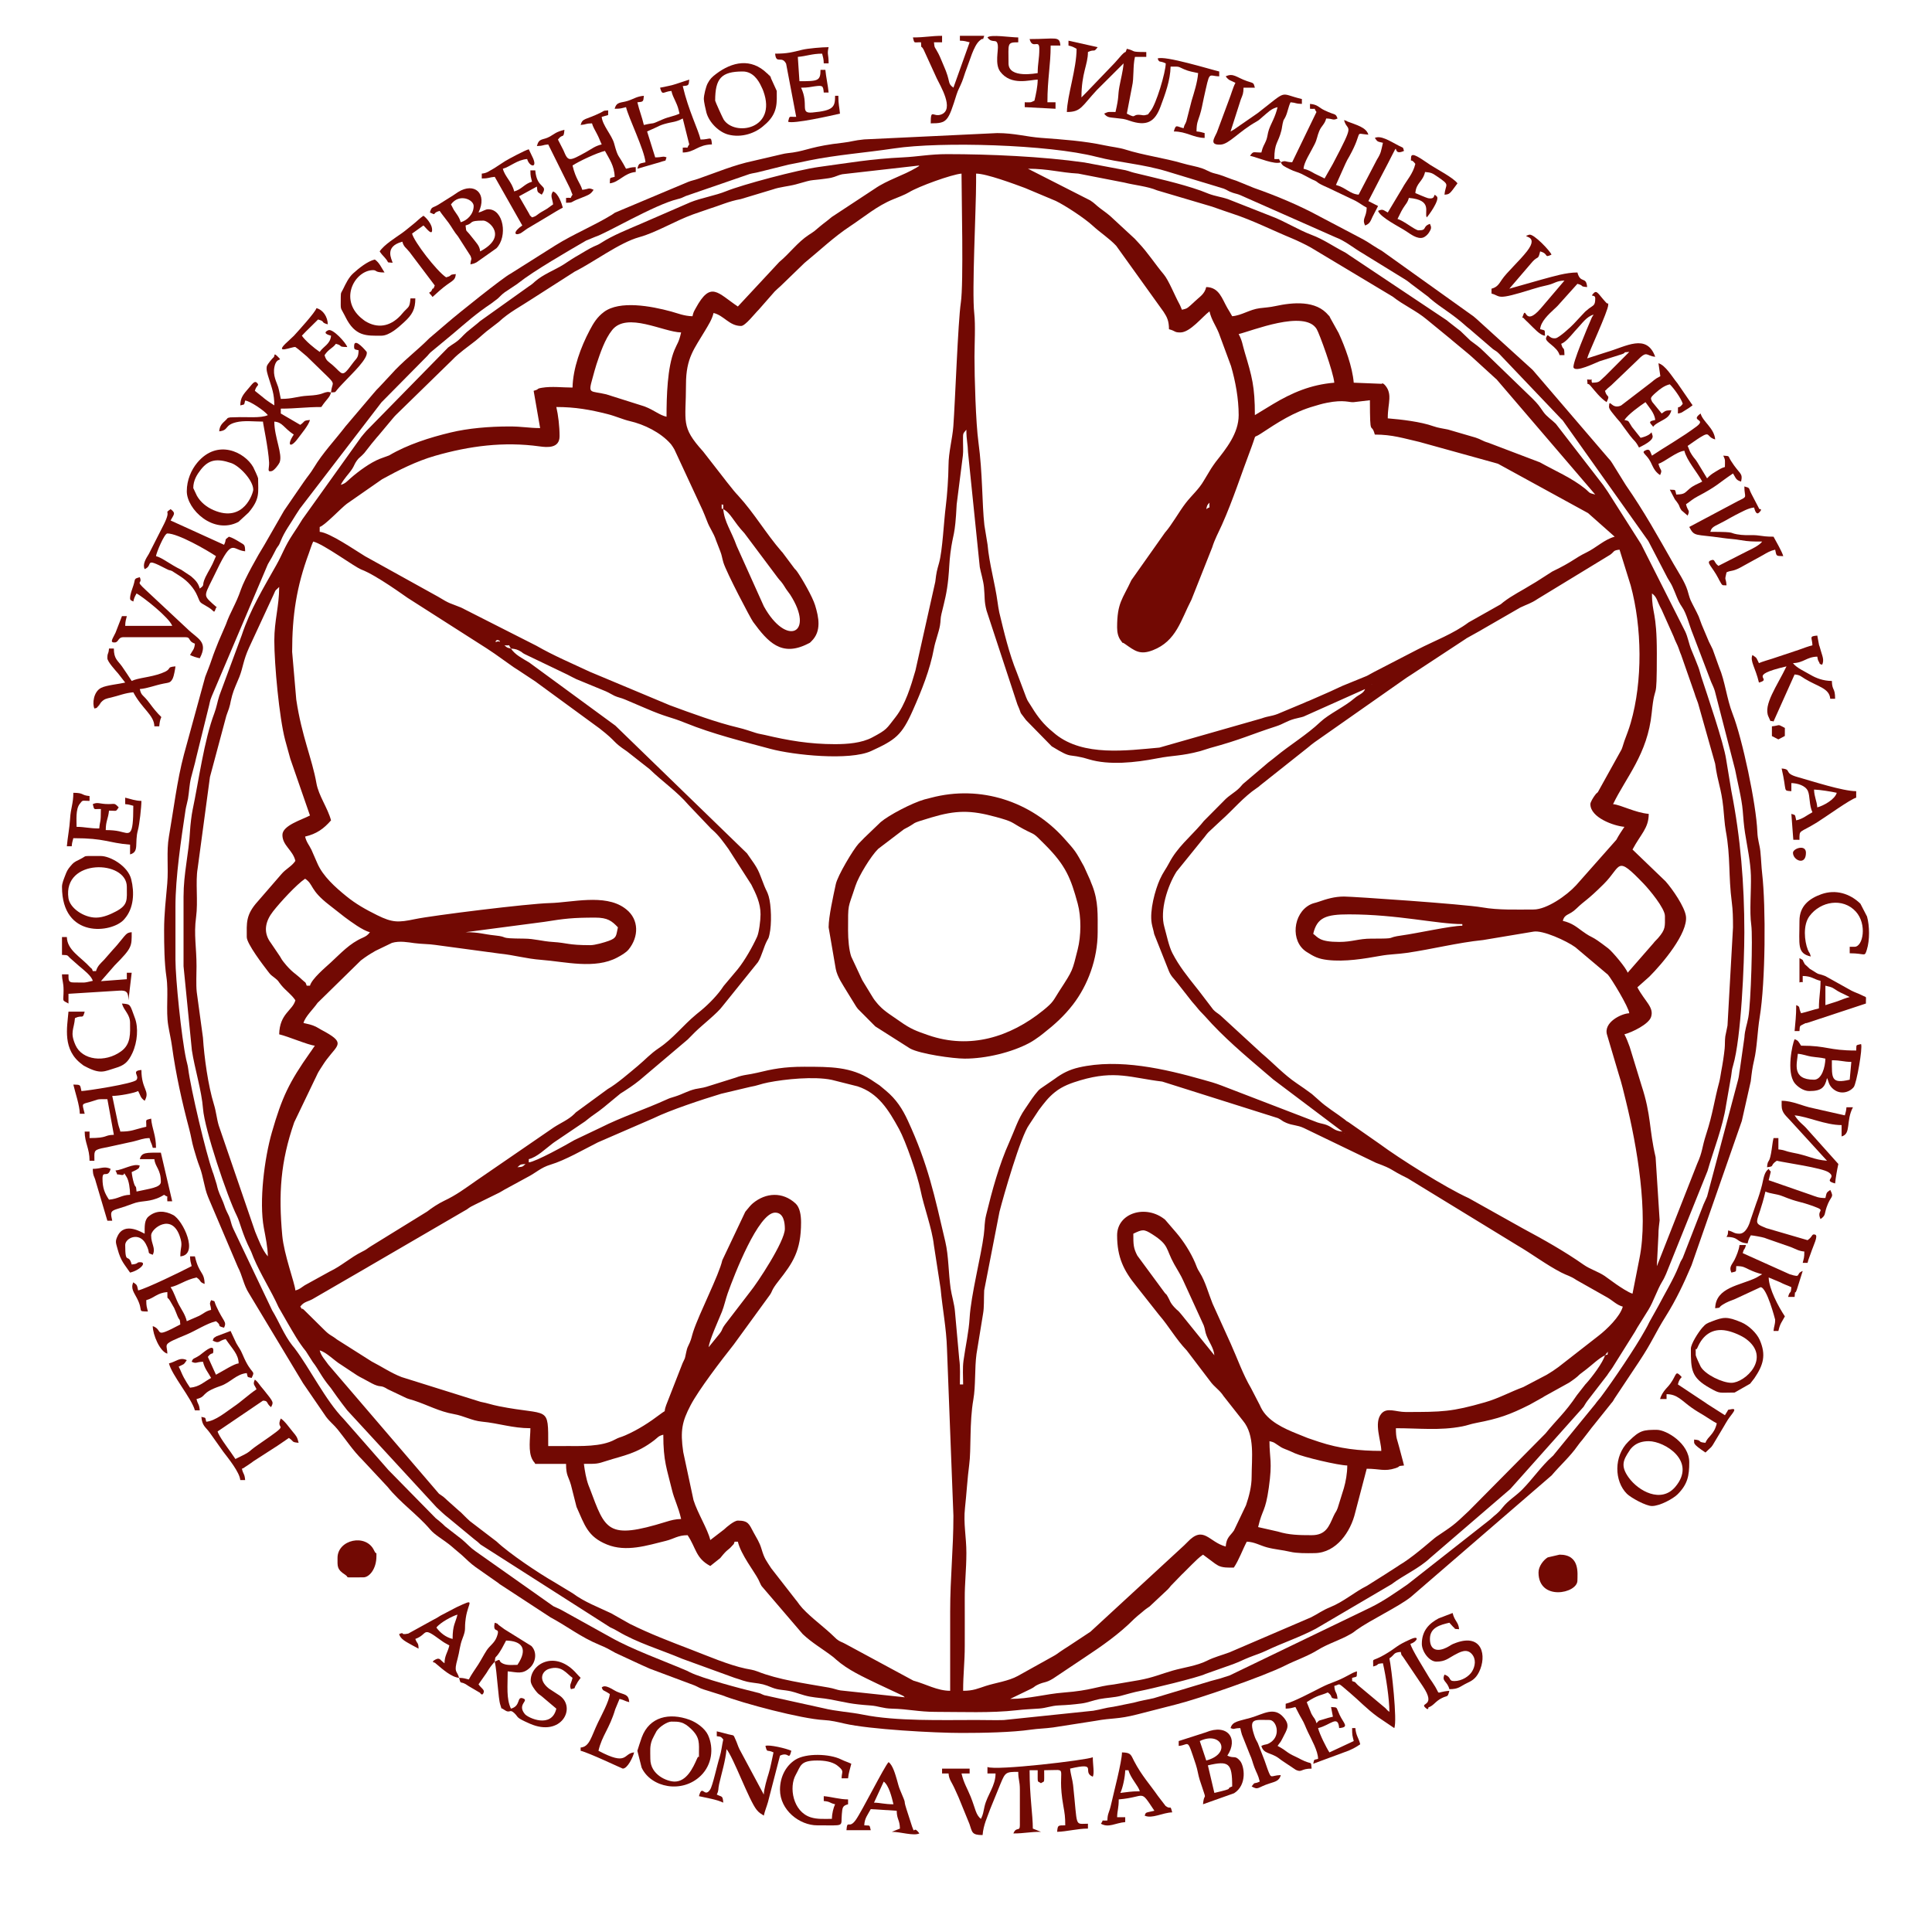 <?xml version="1.0" encoding="UTF-8"?> <svg xmlns="http://www.w3.org/2000/svg" xmlns:xlink="http://www.w3.org/1999/xlink" xml:space="preserve" width="300mm" height="300mm" version="1.1" style="shape-rendering:geometricPrecision; text-rendering:geometricPrecision; image-rendering:optimizeQuality; fill-rule:evenodd; clip-rule:evenodd" viewBox="0 0 3000000 3000000"> <defs> <style type="text/css"> .fil0 {fill:#720903} </style> </defs> <g id="Слой_x0020_1">  <path class="fil0" d="M1407480 2635539l750 750c-50,-51 -1001,-501 -750,-750zm-500830 -362449c20733,0 20450,136 35535,-4733 25093,-8101 46407,-10872 73753,-31951 6234,-4803 5948,-6463 14033,-8622 0,41534 5675,53195 13251,84909 3971,16620 9595,25212 14432,45977 -9048,201 -15441,1933 -23310,4372 -91608,28378 -94192,12990 -118397,-51423l-2152 -5401c-3687,-10125 -5701,-21875 -7145,-33128zm1064576 -35237c7422,1730 6526,1868 12128,5488 6788,4385 5307,4024 12983,7153 571,232 1258,457 1829,687l5341 2210c382,167 4917,2279 6908,3158 14178,6245 67424,18743 81614,19058 0,12358 -2403,25219 -5227,35044 -559,1945 -1476,5028 -2396,7673l-7172 23032c-2698,7499 -3090,5270 -6742,13394 -6831,15194 -11453,29088 -33831,29088 -19233,0 -35240,-319 -52271,-5614l-30783 -6971c6718,-28835 11124,-22526 16617,-61408 5801,-41045 1002,-44965 1002,-71992zm-83053 -130883l2894 4907 -2894 -4907zm604014 -2517c-2983,11172 -20331,34074 -29163,43825 -349,385 -888,898 -1239,1278l-13249 16953c-18710,27775 -30436,36830 -48757,59467l-118941 120164c-24692,23526 -25046,22899 -50473,40133 -4874,3305 -30420,26594 -50734,39871 -2676,1750 -3649,2166 -6209,3857 -625,412 -2379,1624 -2986,2050l-13803 8849c-1711,1046 -2708,1759 -4569,2979l-29330 18490c-20392,10199 -35625,24421 -57323,33285 -12751,5207 -18582,10204 -29595,15707l-126784 54426c-12256,4576 -23409,7238 -34838,12980 -15799,7935 -36438,10536 -52767,15187 -18671,5314 -30993,11056 -52970,14984l-38676 6625c-27491,3071 -34463,9229 -77996,12610 -28384,2202 -53376,9882 -83237,9882l32220 -15600c6507,-3146 4666,-3717 11008,-6611 10809,-4937 11601,-2202 23380,-9338l48271 -32269c27850,-18453 54308,-36800 77865,-60558 987,-995 4174,-3761 5338,-4731l6897 -5687c401,-333 960,-825 1362,-1156 1820,-1508 404,-537 4169,-3381 2599,-1962 4022,-2756 5934,-4133l28573 -26799c1650,-1636 3148,-3707 4605,-5462l17362 -17875c383,-348 929,-854 1312,-1203l13841 -13843c5750,-5556 10870,-11023 17355,-15366l18749 13969c883,533 4615,2885 4648,2902 6902,3668 15874,3264 24421,3264 8133,-12150 13421,-27584 20133,-40271 11652,259 20603,5941 31431,8837 12046,3224 23862,3969 35949,6836 9994,2372 24685,2391 38470,2096 33154,-716 55535,-32934 62592,-63254l17795 -67779c20005,0 27470,4675 44474,-796 9766,-3144 1275,-3228 13413,-4240 -2313,-9919 -4975,-18395 -7322,-27913 -3175,-12856 -5264,-13265 -5264,-29976 36051,0 68208,3920 102911,-2795 8774,-1697 11881,-3509 22202,-5481 34434,-6580 51798,-12721 82544,-28196l20990 -11726c453,-291 1031,-743 1486,-1034l38872 -21531c3092,-2139 5386,-3644 8859,-6243 5212,-3899 3049,-2602 6768,-5815 392,-339 937,-847 1336,-1181l9979 -7637c9706,-7439 17631,-15763 28711,-21626zm-604014 2517l-2517 -2517 2517 2517zm604014 -2517l4530 -5539c-1231,7047 1438,3313 -4530,5539zm-1995763 -7552c10592,2829 23064,16288 33164,22206l16639 11047c6291,4293 9953,6734 17275,10410 5578,2802 13836,7804 18124,9563 11405,4678 8900,-147 20576,7107l29002 13786c3489,1476 8769,2756 11462,3637 21578,7059 39388,17156 61948,21106 15913,2785 28050,10272 43627,11743 26521,2502 47421,10212 75358,10212 0,14649 -4109,36561 3477,49379 2914,4921 1820,1732 4073,5993l47818 0c0,18667 3797,19187 7605,32666l8656 34134c12658,28198 17220,46233 47276,58431 30037,12189 62463,1389 91269,-5645 12813,-3129 18833,-8838 33947,-8838 13423,20049 12414,35746 35235,47823l15417 -12268c339,-399 801,-980 1128,-1389 10591,-13263 10565,-9924 17430,-17805 3375,-3874 1839,-939 3777,-6292l5033 0c4651,19969 25808,46802 31886,58720 1955,3833 2902,6841 4954,10148l63849 74582c14804,14037 31083,23051 47407,35649l2707 2325c392,339 918,866 1307,1210 18916,16781 42531,27262 65014,38175l35975 16878c6008,3052 2519,811 6122,3945l-100033 -10706c-5873,-968 -9795,-2937 -18224,-4426 -36628,-6465 -77676,-11949 -110803,-25103 -6265,-2487 -12334,-3104 -18282,-4368 -26141,-5551 -58702,-19571 -83968,-29289 -33006,-12697 -63663,-24266 -95728,-40179l-28922 -16380c-20171,-9609 -41654,-17580 -59614,-30990l-28201 -17104c-24147,-13754 -70320,-44604 -90131,-63394l-41381 -31608c-1912,-1752 -3485,-3129 -5218,-4849l-8827 -8791c-390,-344 -961,-823 -1355,-1162 -397,-339 -985,-796 -1384,-1132l-18626 -16612c-6233,-5861 -5217,-4995 -12619,-10031l-171921 -200576c-5004,-7289 -10952,-13142 -13300,-21938zm0 0l0 0zm1389232 7552l-51752 -64024c-6045,-7356 -4383,-4125 -10001,-10134 -7724,-8259 -7199,-11320 -10691,-16994 -4344,-7069 268,-179 -4448,-5619l-42700 -57977c-6117,-11680 -6243,-17166 -6243,-34027 14226,-6826 16377,-7402 29338,830 26809,17026 20607,22236 34117,46456 4784,8578 10918,18025 14270,26001l31602 69073c2261,5987 1844,9428 4359,15778 4358,11000 11230,19591 12149,30637zm-785217 -12585c873,-10515 16055,-43736 20546,-54962 3453,-8627 5963,-20186 9009,-28743 10202,-28633 47622,-125206 73631,-125206 13343,0 15099,15676 15099,25171 0,19654 -42942,84399 -53637,97376l-36048 47008c-10222,12858 -5312,10158 -11698,18504l-16902 20852zm634213 -173674c0,34376 10408,54940 29612,78620l35532 45007c15267,17577 26386,37863 43010,55147l35877 47182c7300,10231 14831,13694 21408,23894l29940 38015c18984,22695 13510,58175 13510,87167 0,14792 -3913,29931 -8743,44113l-18698 39192c-5916,8689 -11620,10439 -12827,24926 -26497,-7075 -34103,-33744 -59584,-6734 -2013,2132 -2739,2616 -5057,5011l-145371 134000 -33340 22030c-4711,3049 -9372,5956 -13689,8963 -5701,3971 -5696,4322 -12242,7891l-53352 29704c-14638,8126 -34621,10659 -49853,15583 -12053,3894 -19233,7565 -35221,7565 0,-26761 2534,-43722 2517,-70475 -15,-24331 109,-48682 -17,-73011 -124,-23997 2478,-43835 2536,-70460 58,-24733 -4857,-45866 -2151,-70107 2204,-19746 3879,-47289 6494,-66497 3364,-24668 150,-65611 6493,-101739 3724,-21222 1865,-48677 4864,-70645l10235 -62755c1840,-10478 1070,-22369 1702,-36053l23794 -122189c6124,-23971 32803,-117240 46107,-135113l14993 -22759c8421,-11136 14471,-19336 25033,-27823 11780,-9464 25435,-14228 39497,-18388 54259,-16048 78683,-3789 127079,2006l179769 56810c7136,3533 5224,4044 12837,7298 10069,4305 16813,3166 27225,8008l112065 54046c29548,10916 18923,9312 49032,23957l170228 104105c23092,13435 44742,30006 68454,42284 9510,4924 13616,4980 23572,11666l48248 27257c8615,5074 14488,11588 23703,14049 -4143,15514 -25307,35768 -37747,45312l-62228 48512c-7238,5225 -10677,7533 -18193,12010l-36314 19056c-20554,7576 -38330,17590 -59428,23627 -51770,14814 -65783,15088 -123331,15088 -15243,0 -28934,-7712 -37653,2582 -12135,14330 -99,42402 -99,57826 -34107,0 -64801,-3501 -96708,-14030l-16920 -5730c-588,-213 -1239,-477 -1819,-697l-14348 -5788c-21538,-8566 -46731,-20027 -57105,-41053 -1945,-3946 -2134,-4931 -4160,-8423l-11150 -21570c-12799,-21750 -21181,-46088 -31564,-69113l-28252 -62356c-6407,-15739 -10995,-34011 -19857,-48101 -4835,-7691 -3782,-7253 -7279,-15371 -6894,-16000 -17543,-32951 -29054,-46454l-17455 -20299c-29458,-24332 -74557,-10718 -74557,24224zm-855685 327211l-27685 0c0,-64769 1919,-46211 -76578,-61848 -12682,-2526 -16336,-4515 -28431,-6805l-122641 -38434c-16537,-6373 -31443,-16571 -46344,-24125l-53929 -34161c-9115,-7160 -10986,-5979 -20055,-15179l-31654 -31269c-5943,-4792 1251,4474 -5427,-4642 6308,-8609 12483,-7249 21909,-13326l81277 -47080c474,-283 1108,-655 1582,-936 472,-281 1099,-663 1573,-944 3044,-1795 3746,-2182 6367,-3702l146346 -85200c4302,-3346 7629,-5021 12684,-7450l37113 -18258c496,-266 1135,-619 1626,-890l4777 -2773c474,-281 1091,-673 1566,-951l35852 -19519c13047,-6594 20941,-14954 35946,-19424 22565,-6724 51421,-23503 73585,-34639l86005 -37319c26233,-12830 75477,-29081 105340,-38117l44747 -10621c12564,-2185 16109,-4549 28283,-6952 26584,-5246 71319,-9725 98690,-4058l40220 10118c31820,10470 47711,35840 64442,66433 10185,18623 28617,71709 33290,95073 5076,25364 17824,59031 20689,85020l10446 67579c2822,31123 8961,61168 9902,93296l9984 259332c0,52716 -5033,95786 -5033,148502l0 123334c-20038,0 -37734,-10526 -57175,-15814l-106226 -57367c-5226,-2915 -7743,-2826 -12994,-7138l-9057 -8561c-13498,-12494 -37646,-30442 -48448,-44677l-4249 -5820c-329,-402 -830,-954 -1166,-1348l-38572 -49519c-7886,-12353 -10340,-14149 -15124,-30183 -3175,-10649 -7540,-16571 -12274,-25478 -6959,-13101 -8183,-18379 -24406,-18379 -5624,0 -17374,9852 -21432,13803l-21353 16402c-3900,-16745 -19816,-41916 -26073,-62020l-15957 -74654c-4885,-33459 -1662,-47564 11434,-72631 12341,-23623 47542,-69769 66927,-94156l56189 -77206c4382,-6246 1621,-6507 13553,-21684 21943,-27911 34865,-46420 34865,-90981 0,-11528 -2016,-23254 -8508,-29248 -20029,-18495 -46139,-17082 -66361,-322 -1871,1551 -3332,3182 -5017,5052l-5720 6863c-322,416 -772,1007 -1087,1430l-35617 75128c-5115,23030 -35852,82320 -45159,110889 -2390,7344 -2560,10495 -5454,17197 -3438,7959 -3472,5924 -5411,14725 -2761,12525 -917,6645 -5655,16997l-25464 65146c-5122,14270 2065,5542 -8846,13805 -17217,13036 -34843,24475 -54880,33210 -7668,3342 -8767,2563 -16094,6558 -20825,11354 -53449,9916 -75653,9916zm-83053 -427890l0 0zm5035 -2516l-5035 2516 5035 -2516zm2517 -2517l-2517 2517 2517 -2517zm0 0c5188,-4510 3785,-4302 12583,-5036 -5188,4511 -3787,4303 -12583,5036zm12583 -5036l0 0zm1270946 -47820l750 750c-48,-51 -1001,-501 -750,-750zm-1605670 -229048l-5033 0c-2648,-7313 -944,-3219 -7802,-9818 -9803,-9432 -15274,-10698 -28227,-27140 -4160,-5280 -3690,-6091 -6964,-10657l-13215 -19504c-293,-448 -774,-1004 -1070,-1447 -10448,-15772 -6570,-31995 4925,-46717 11133,-14263 36556,-41945 49836,-50838 13660,9149 6647,16951 37326,40696l23992 18795c9769,7235 28189,20970 39349,23569 -3032,4141 -5728,6200 -11441,8692 -20215,8818 -33534,23811 -49563,38529 -8421,7733 -29248,25105 -32113,35840zm435394 -62923c-35119,0 -35601,-3564 -57967,-4953 -17900,-1113 -28092,-5089 -45125,-5210 -43054,-303 -20840,-2464 -45355,-4983 -17863,-1836 -23954,-4992 -45343,-4992l122342 -16079c31095,-5000 44283,-6573 78997,-6573 19306,0 25856,5215 35233,15102 -3008,12920 -1256,16276 -14238,20997 -6725,2444 -21195,6691 -28544,6691zm1162727 -5036c-30759,0 -32743,-7070 -40269,-12585 5924,-25428 19886,-30202 55368,-30202 75721,0 136827,15102 176171,15102l0 2517c-17285,0 -70904,11922 -93263,14957 -28481,3864 -3610,5164 -47757,5093 -20470,-31 -29561,5118 -50250,5118zm505861 -40270c0,16515 1362,20510 -10807,34499 -3039,3494 -4554,4370 -7194,7906l-39884 45688c-1848,-6925 -23777,-32900 -30158,-37797 -31034,-23816 -20017,-12203 -40815,-27139 -7775,-5582 -14971,-12176 -29696,-15607 3090,-11572 9490,-7792 21152,-19119 13732,-13339 15699,-11509 42431,-38105 28261,-28119 18287,-45842 61996,-409 8595,8936 32975,38090 32975,50083zm-465596 -352380l4908 -2894 -4908 2894zm10069 -7550l750 751c-50,-51 -1001,-501 -750,-751zm339758 186257c0,20953 36568,33882 52851,35237 -4760,7109 -8368,12322 -12549,20172l-61454 69422c-353,380 -847,939 -1195,1321 -14488,15821 -45539,37452 -65740,37452 -26276,0 -54349,1164 -79764,-3286 -29091,-5094 -200904,-16850 -214692,-16850 -14761,0 -27252,3858 -39631,8187 -5835,2042 -8267,1921 -13167,4452 -26407,13648 -30993,56883 -5425,73277 11666,7480 18371,10904 32755,12581 26990,3153 56926,-1958 82249,-6471 14783,-2632 25602,-2354 40750,-4551 39475,-5728 78746,-15903 118480,-19942l77877 -12997c14332,-2855 51578,14192 65318,24176l50523 42601c5007,5447 32419,50357 33215,59910 -11860,264 -41067,14144 -34313,34084l17885 60372c4581,13960 7879,28326 11165,41691 17277,70240 35269,174396 21064,244622l-10768 54671c-6153,-1643 -19825,-10817 -25527,-14744l-16101 -11581c-433,-307 -999,-779 -1442,-1075 -10517,-7051 -22737,-10456 -32806,-17531 -29570,-20779 -62586,-39320 -94552,-56457l-83914 -46962c-35584,-15995 -108636,-62170 -137725,-83757l-48899 -34156c-6473,-3695 -1058,-404 -5924,-4142 -13619,-10459 -27712,-18512 -40293,-30180l-10693 -9443c-7784,-5800 -15528,-11230 -23595,-16672 -19785,-13341 -35821,-30875 -54267,-46407l-64259 -59068c-4438,-3678 -7269,-4772 -11136,-8997l-21781 -28557c-2168,-2618 -2569,-3257 -4445,-5621 -13752,-17321 -26768,-33401 -37127,-53483 -5655,-10961 -9154,-29042 -12450,-40522 -7354,-25619 4789,-63547 18836,-85964l40515 -50093c4179,-4726 5144,-6918 9057,-11075l19518 -18236c18754,-16523 34647,-36307 55431,-50277 3587,-2410 2592,-1708 5648,-4418l72980 -57897c4445,-3424 2419,-2084 5500,-4566 2260,-1825 3620,-2773 5718,-4351l143488 -100643c1445,-891 4421,-2747 6137,-3932l85047 -55898c433,-307 1031,-743 1471,-1043l21016 -11702c482,-276 1106,-656 1585,-934 477,-276 1092,-671 1568,-947l59073 -34051c11385,-5464 16298,-6234 26935,-13334l112606 -68604c6984,-4786 3865,-6797 14674,-7978l17331 55658c17573,64868 18872,148115 7,213380 -3090,10689 -6216,18166 -9790,27966 -1426,3911 -2611,8990 -4402,13215l-36830 66363c-4597,4632 -392,-706 -4849,5220 -2052,2729 -6768,10192 -6768,13365zm-2015898 -236599c0,-56471 6833,-101218 25904,-152799 2407,-6510 4232,-12978 6814,-18355 15910,3708 64174,39427 74806,43485 23627,9016 67470,41195 71799,43973l122871 78475c5002,3215 7344,4844 12058,8077l29442 20895c3052,2134 3519,2313 6132,3937l28784 19034c421,317 994,789 1408,1111l97393 71235c28808,22463 18183,19235 42473,35549l35235 27686c19835,19276 42441,34538 60316,55457l35586 37403c385,351 980,804 1372,1147 10573,9273 17244,19078 25273,30098l35402 55206c7073,14158 14265,28380 14265,46141 0,9696 -2410,28305 -5399,34870 -7141,15678 -19136,36796 -30124,50417l-21842 25979c-8491,13210 -22615,27671 -35012,37977 -2410,2003 -3480,2782 -5566,4500l-2744 2290c-19646,16329 -35293,36907 -56861,51363 -13911,9326 -20781,17650 -32764,27641 -12801,10674 -33256,28474 -46915,36140l-49404 36170c-384,348 -897,888 -1270,1246 -375,358 -864,922 -1232,1285 -9260,9125 -20738,13601 -31929,20924l-120858 83007c-17604,12276 -30243,21897 -49517,31020 -7969,3770 -19564,11187 -26204,16583l-87170 53773c-7576,4724 -5996,4736 -13986,8663 -17737,8719 -31789,21960 -49957,30584l-38930 21471c-6103,3874 -7463,6127 -14616,8039 -975,-11734 -17677,-55612 -20382,-85330 -5895,-64767 -2829,-114148 18572,-175733l31833 -66327c3789,-7281 3695,-8934 8682,-16486 3724,-5641 6086,-9701 10122,-15047 17752,-23506 29953,-25478 -8898,-45974 -2422,-1278 -4646,-2933 -8007,-4576 -6628,-3240 -12160,-4159 -19337,-5832 2698,-10110 15422,-21737 21757,-31097l67363 -66029c8929,-6725 12854,-9164 22804,-14948l25459 -12295c12061,-3571 25561,-839 34449,341 11639,1547 22698,1307 32471,2764l99801 13454c23927,2418 40641,7927 65662,9839 36247,2771 82712,14899 117490,-3697 6148,-3289 13585,-7495 17672,-12530 15864,-19548 16338,-46374 -3778,-62315l-2870 -2164c-31036,-22047 -81746,-8343 -115672,-7513 -34236,837 -182556,19264 -209189,24871 -26303,5536 -35353,5650 -58935,-6033 -17860,-8849 -33112,-17367 -48282,-29740 -16554,-13502 -36060,-30707 -44711,-50930l-9184 -21021c-3632,-7433 -7719,-11518 -9790,-20411 17870,-4164 28951,-12147 40266,-25168 -5222,-19567 -19267,-38100 -22720,-57822 -6659,-38013 -22771,-72508 -31281,-129804l-6400 -74144zm1666071 57892c-2562,7086 -10006,8617 -16188,14014 -15492,13517 -39971,24503 -53396,37209 -21091,19959 -46792,35235 -69418,53909 -4650,3840 -6456,5101 -11293,8840l-39457 33531c-2038,2083 -2290,2807 -4741,5328 -8285,8523 -16067,11383 -24711,20593 -353,378 -859,925 -1222,1292 -365,368 -893,893 -1271,1249l-28827 29060c-334,401 -798,982 -1132,1381l-2268 2769c-336,396 -808,975 -1149,1367 -16864,19380 -36568,35368 -49040,59186 -5450,10413 -9418,14471 -14517,25754 -7496,16586 -16188,48605 -12699,68404 1072,6088 2855,10780 3821,16515l22894 57648c3649,8735 7724,11119 13643,19075l22127 28210c4897,5331 5739,6752 10388,12264 3647,4322 6079,6234 9740,10396 28854,32779 61696,60277 94983,88747l5464 4604c2187,1869 3107,2718 5396,4671l107641 81122c-13467,-1121 -14381,-6439 -24852,-10381 -4346,-1638 -8297,-1975 -13824,-3794l-149061 -57319c-11236,-4290 -17379,-5824 -28714,-9035 -58809,-16671 -130286,-33372 -192693,-19066 -14860,3407 -26161,9248 -37597,17773l-22388 15364c-3770,3351 -1427,1147 -3833,3717 -41,43 -4169,5009 -4556,5510 -6224,8050 -9842,14332 -15453,22301 -10689,15174 -16310,33669 -24242,51266 -15726,34884 -26664,74986 -35857,112640 -3061,12533 -2016,17890 -3758,31480 -4208,32815 -20012,93848 -22028,128991 -1224,21338 -6473,44297 -9459,66049 -1650,12029 -600,24931 -600,37156l-5033 0c0,-12994 820,-26780 -1004,-39269l-6652 -73889c-816,-11397 -5326,-25730 -6759,-36031 -3441,-24750 -3010,-50313 -8191,-72353 -17055,-72568 -26637,-119824 -58315,-188342 -8213,-17761 -17738,-32803 -34108,-46434l-8246 -6853c-400,-334 -959,-825 -1363,-1154l-13602 -9050c-31310,-20118 -62879,-19908 -103367,-19956 -31714,-39 -49568,3598 -73609,9444 -13091,3185 -20796,2747 -32856,7412l-45982 14420c-5268,1645 -12813,2415 -16769,3364 -12039,2884 -19262,7755 -31250,11537 -8394,2650 -7472,2052 -14775,5358 -32723,14814 -68921,26736 -100667,42794l-40929 19473c-12898,7549 -60057,33790 -71005,34700l0 -5033c12663,-2950 25595,-15782 36452,-23952 422,-317 1012,-767 1435,-1084 422,-317 1022,-752 1445,-1069l48050 -32489c5726,-4399 7635,-6318 14294,-10875 5595,-3828 9520,-6802 14442,-10727l26202 -21616c10594,-6664 20254,-12953 29703,-20634l74947 -63481c363,-368 878,-908 1241,-1276l8765 -8854c365,-365 883,-900 1253,-1263 12051,-11799 34592,-29142 42732,-40324l55002 -68324c5885,-9376 8835,-23651 14217,-33604 2052,-3794 2003,-2528 3530,-9055 3843,-16435 2773,-45921 -1091,-59271 -2253,-7784 -3763,-8629 -6671,-15978 -10623,-26828 -7555,-23458 -27088,-50937l-204373 -198324 -133630 -97920c-11126,-6812 -21856,-11812 -28542,-21796 7381,615 10263,1663 15419,4716 4516,2677 -89,707 6064,4003l66340 31818c4805,2297 8868,4840 13314,6819l46325 19112c5759,2594 8900,4847 13251,6884 5650,2645 10192,3064 16735,5914l30001 12787c36791,15908 37033,12733 64317,23770 41383,16745 87730,28273 131171,39970 36045,9706 123072,18667 156371,3371 37899,-17408 47530,-24266 64885,-63474 13484,-30461 26492,-62582 32632,-95731 2131,-11504 7687,-25517 9418,-35888 1258,-7543 491,-10456 2279,-17856 4910,-20331 8298,-31908 10618,-54821 1551,-15318 1421,-25007 3274,-39516 4191,-32803 7153,-23813 9745,-75832l9648 -75927c808,-7552 89,-14952 191,-22463 162,-12141 -736,-10618 5202,-17450 0,16095 2261,21960 2582,35173l18241 178084c1403,8043 5476,20595 6512,31242 1592,16368 67,21225 3983,36290l47934 145867c8661,19739 443,6701 13457,24298l39854 40687c35025,21437 22062,9449 57829,20191 31223,9376 71837,5156 105935,-1530 25186,-4941 36537,-3204 66799,-11221l15310 -4822c49004,-13312 61602,-20499 102289,-33619 11782,-3799 16135,-8101 28653,-11615 5931,-1665 9045,-1919 14083,-3535l95653 -42771zm-1326314 -62925c-6945,-1619 -5670,-1212 -10066,-5033 11687,973 4401,-2700 10066,5033zm-10066 -5033l0 0zm-12583 -7552c2676,-2674 9546,3995 2804,1309 -58,-24 -7020,2906 -2804,-1309zm1794424 -72992c8268,6057 7232,11170 14993,25278l18661 41744c2916,7906 3814,8605 6120,14016 2410,5657 3250,9483 5549,14586l20856 59685c1578,5520 2773,7809 5278,14858l26637 94175c4252,30947 9309,36701 12658,67883 1106,10296 1873,25582 3882,36392 7649,41180 3784,68432 9391,111423 1520,11666 1822,23133 1813,38460l-8547 152541c-726,4542 -3088,14205 -3419,16716 -889,6727 -339,12421 -1012,19124 -1028,10248 -3138,24000 -5275,34996 -658,3395 -1781,11857 -3163,16972 -7804,28907 -9890,49079 -20140,80539 -7194,22086 -5338,26889 -14132,46274l-61812 157161c-162,380 -447,1193 -786,1727l2458 -47881c-43,-10611 1392,-17224 1900,-23293l-6265 -98075c-10400,-44179 -6483,-64585 -21924,-111472l-18296 -59731c-2650,-7375 -5040,-13488 -8208,-19477 12348,-3298 37669,-15700 41355,-26848 5023,-15196 -9401,-23801 -21222,-46143l18642 -16595c20390,-20334 60218,-67753 56760,-93817 -1929,-14533 -20673,-41778 -31632,-54180l-51320 -49354c12779,-24155 25166,-33031 25166,-55373 -20992,-1747 -43225,-14091 -55368,-15102 19964,-41607 53495,-77585 59976,-141379 5495,-54133 7978,-7310 7978,-92700 0,-66095 -7552,-60363 -7552,-93130zm-2139215 72992c0,37284 7666,119844 16757,154397 2860,10862 5655,20236 8157,29596l30454 87842c-12612,6674 -42785,15432 -42785,30205 0,16532 16205,23406 20133,40270 -5914,8835 -14839,12276 -21929,20857l-36220 41805c-19387,21311 -17352,33938 -17352,55639 0,10410 25856,44072 32658,52914 4994,6487 3954,5113 10141,9996 7901,6236 4605,4317 10817,11835 7388,8942 15729,14222 21885,23417 -4293,16080 -24445,20418 -25166,52856 14030,3269 45325,16784 55368,17619l-6103 8999c-310,429 -772,1007 -1077,1440 -32743,46354 -43888,69773 -59528,124205 -11571,40270 -20120,106946 -12447,148398 2393,12936 6170,30741 6170,44166 -8784,-10105 -14180,-25326 -19637,-38252l-56575 -164914c-3327,-11225 -3932,-21311 -7487,-32783 -9038,-29186 -15107,-73156 -17050,-103762l-9653 -70891c-1224,-11628 -360,-27833 -331,-39942 65,-29019 -4431,-48902 -692,-76193 3329,-24280 -1159,-55145 2434,-75593l19102 -141983 25508 -95307c7636,-20043 4684,-15685 8960,-31310 2735,-9999 7192,-18691 11264,-29006 5624,-14241 5844,-25213 15018,-45389l38240 -82572c4155,-9425 1556,-4283 8516,-11620 0,30105 -7550,52089 -7550,83061zm2139215 -72992l0 0zm-2131665 -17618l750 750c-49,-49 -1002,-501 -750,-750zm1439566 -113265l0 0zm-749985 0c12010,6354 14909,18255 32953,37519l51731 69081c4320,5658 3577,3662 7899,9718 2567,3596 1720,2800 3929,6137 412,622 1595,2405 2023,3013l5322 7262c38920,60505 -5680,81734 -40833,18182l-42182 -93729c-8201,-23102 -19175,-37154 -20842,-57183zm-2516 -7552c2574,2778 2516,-4402 2516,7552 -2572,-2778 -2516,4402 -2516,-7552zm752501 7552c1619,-6945 1213,-5672 5034,-10069 -973,11690 2698,4402 -5034,10069zm-755018 -12586l2517 5034 -2517 -5034zm760052 2517l0 0zm-760052 -2517l0 0zm-588912 -25171l0 0zm505861 -105712l2894 4907 -2894 -4907zm888404 -128367c19918,-4641 102380,-38518 121100,-7847 4203,6887 26020,66942 27388,83358 -36402,3027 -65372,15421 -95138,33219l-28184 17120c0,-44645 -4486,-59883 -15743,-97521 -3915,-13096 -3598,-17318 -9423,-28329zm-888404 128367c-11540,-2688 -18521,-10013 -34281,-16053l-59281 -18742c-25028,-5993 -28573,242 -21457,-24771 2534,-8912 3916,-14873 6166,-21612 5892,-17650 13007,-39278 24496,-53529 23020,-28549 79259,3204 107007,3824 -3843,16500 -5655,15985 -10376,27378 -11013,26584 -12274,71651 -12274,103505zm480693 -364965l0 -12583c16034,0 59499,16240 75854,22301l47847 20107c14628,7087 44450,26613 57251,38390 12145,11177 25323,19327 36629,31325l73601 102581c5377,8174 8310,14228 8310,26925 10872,2904 7842,5036 17616,5036 15397,0 34415,-24743 45302,-32721 3126,13420 9163,20743 14400,33420l19020 51453c6935,23745 11881,50867 11881,76214 0,28484 -19557,52235 -35608,72619 -2894,3678 -4682,6861 -7211,10408l-11356 18846c-7601,13270 -18799,22676 -28138,34784 -10383,13469 -21386,33651 -32171,45851l-52101 73744c-13733,29602 -22171,34885 -22171,73473 0,8107 1830,14979 5401,19770 6091,8172 150,1176 6776,5808 15378,10746 23201,17546 43261,9764 36588,-14195 43463,-46744 60000,-78463l32171 -81090c4293,-13542 9559,-22694 15156,-35182 17026,-37979 30536,-80290 45773,-120345l2638 -7429c5096,-13815 51,-5989 11591,-13578 26780,-17606 51452,-33892 82990,-42850 7680,-2180 10555,-3380 19913,-5256 27155,-5444 35206,-169 41773,-1011l25103 -2979c102,61081 1931,32031 7615,53321 27417,0 44465,5812 69128,11407l116274 32215c429,135 5801,1665 5864,1686l139851 76597 41357 36663c-15905,4249 -28493,17002 -43593,24361 -19724,9611 -20506,13901 -53326,29732l-24546 15719c-463,290 -1094,673 -1559,958 -2037,1247 -3337,1878 -6318,3751 -14812,9304 -29902,16467 -43465,27005 -355,276 -4024,3337 -4140,3412l-49887 28133c-23913,17856 -52377,28266 -78918,41890l-68026 35164c-5873,2974 -7557,4402 -11429,6188l-37541 15313c-8232,3579 -15078,7196 -24169,11065l-27997 12274c-4775,1805 -1430,452 -7088,2976l-37268 15586c-11893,5474 -17572,4458 -29083,8670l-158579 45280c-51077,4540 -117739,14025 -161150,-20590l-9537 -8080c-12880,-11489 -21161,-23492 -29960,-37996 -4055,-6683 -3261,-4143 -6272,-11346l-14456 -38401c-11978,-29301 -19895,-62678 -27305,-93506 -936,-3891 -2284,-13355 -2521,-15098 -4201,-30906 -13031,-60171 -15657,-90056l-4934 -30303c-3767,-33070 -2596,-80060 -9287,-129149 -4051,-29729 -6134,-100454 -6096,-132335 25,-19683 1714,-49057 -367,-67593 -3836,-34172 2884,-162275 2884,-204245zm-218953 873396c-39738,0 -72790,-5708 -109030,-14291 -7520,-1781 -8227,-1346 -14342,-3277 -8883,-2807 -17023,-5759 -27090,-8142 -34146,-8085 -72590,-22313 -106228,-34715l-124182 -51992c-27354,-12804 -56828,-25353 -82923,-40402l-116894 -59283c-18074,-7412 -16334,-4956 -35910,-16944l-113350 -62825c-15704,-9488 -54644,-36545 -70371,-37854l0 -7552c7679,-2049 33379,-29454 42084,-35939l54908 -38214c25451,-14032 53255,-28019 82000,-36288 53519,-15395 106944,-22388 162600,-14649 11862,1650 30884,3230 30884,-15860 0,-15581 -2093,-32677 -5033,-45306 29437,0 52680,4194 79595,11008 12755,3228 24230,8549 34444,10857 22241,5026 47922,17723 63170,34986 343,390 832,954 1159,1360 1623,2021 3579,5341 4955,7627l43894 94538c1890,4598 4534,10517 6565,16085 4537,12435 10187,18165 14356,30949l6326 16327c2657,6528 2727,10277 4958,17693 4610,15313 42141,86804 46161,92271 22879,31107 43854,54789 84783,34054 4629,-2345 2405,-736 5899,-4169 15785,-15521 11260,-36997 5573,-55676 -4065,-13362 -20413,-41650 -28041,-52500 -2272,-3233 -1994,-2343 -3540,-4010l-17222 -23049c-3235,-4476 -1430,-1863 -3409,-4140 -24065,-27702 -42366,-59479 -67102,-86426 -3351,-3652 -3697,-3966 -7092,-8010l-11187 -13984c-320,-416 -784,-995 -1099,-1416 -314,-426 -772,-1009 -1079,-1440l-34137 -43885c-35368,-39107 -26593,-45399 -26593,-104287 0,-41348 13139,-55393 29722,-83540 4968,-8436 10723,-17164 13063,-27208 16345,3808 24287,20135 42784,20135 6534,0 21321,-19431 27473,-25382l24699 -28154c3709,-3705 5294,-4850 9178,-8438l37101 -35891c23729,-19371 45328,-40184 71140,-57219 21858,-14422 41631,-31511 66608,-41614 5609,-2267 18739,-7298 24414,-10821 14666,-9108 66446,-27811 81662,-29077 0,36114 3392,170549 -1060,200296 -4436,29621 -8835,154162 -11657,192221 -1398,18889 -7356,39859 -7484,60474 -119,18904 -2130,47295 -4261,63697 -2953,22693 -5009,68452 -10384,87779 -3494,12568 -4075,13902 -5890,29345l-30819 137819c-7019,24191 -15525,52747 -30862,72328 -14451,18451 -12932,19197 -36334,31622 -16440,8731 -38574,10398 -57553,10398zm299490 -893531c31999,0 49168,5967 78036,7533l71613 13957c15683,4010 36016,5789 50838,12082l85446 25292c11410,3986 22323,7908 31792,10994 31182,10163 62153,25902 92480,38395 7412,3054 21031,9568 28816,13967l127430 76433c16568,13183 36377,21657 52716,35373l37364 30594c392,338 932,851 1324,1190l26124 21696c2355,2168 3311,2858 5382,4685l36842 33631c401,334 975,808 1374,1142l153277 178951c-11325,-2638 -8237,-3059 -15906,-9261 -20515,-16595 -46799,-27736 -70005,-40738l-80234 -30504c-9227,-2594 -10972,-5166 -19734,-7952l-42862 -12505c-7821,-1701 -14798,-2328 -22582,-5104 -19748,-7041 -49563,-10465 -70819,-12234 0,-14033 2060,-20712 2469,-30420 261,-6212 -567,-9519 -1779,-12992 -1834,-5249 -8307,-13222 -9989,-10212l-43552 -1749c-2052,-24670 -13406,-55438 -23470,-77207l-13502 -24251c-8525,-12465 6741,8246 -2108,-2928 -19095,-24116 -56036,-20291 -82410,-14602 -9526,2055 -14671,2103 -24370,3316 -15857,1979 -27992,11235 -42893,12474 -2781,-5256 -4782,-8092 -7439,-12697 -8493,-14725 -12627,-32160 -32830,-32610 -2666,11444 -10504,15185 -17880,22391 -370,361 -907,878 -1280,1237 -1711,1633 -3680,3472 -5270,4798 -5924,4949 -4898,4852 -13321,6814 -1259,-2625 -2272,-5873 -3855,-8730 -7342,-13247 -16593,-36922 -24339,-46134 -13483,-16037 -24810,-33890 -39128,-48961 -2679,-2819 -3562,-3806 -6052,-6533l-37924 -35066c-5548,-4747 -9539,-7453 -15639,-12046 -6947,-5229 -8493,-7833 -15412,-12275l-96739 -49234zm-1067091 490812c5800,-10961 11787,-15695 17863,-24921 3107,-4721 3497,-7831 7264,-12871 2764,-3693 1839,-2253 4879,-5188l2649 -2384c129,-123 3734,-3789 3749,-3804l9962 -12689c317,-422 770,-1010 1087,-1431l9127 -11007c351,-380 869,-915 1222,-1295l18335 -21933c3528,-4003 5909,-7364 9336,-10802l87876 -85785c10240,-10882 24280,-20281 35903,-29537 4087,-3257 6364,-5466 10836,-9297 4871,-4172 7278,-6364 12515,-10139l12781 -9868c15870,-14940 34432,-24259 52089,-36000l65984 -42240c29321,-14567 69543,-45006 100120,-53405 26103,-7173 55240,-25050 83090,-35202 597,-217 1280,-423 1875,-641 595,-215 1268,-440 1859,-660l20573 -7110c17894,-5570 31864,-12213 50010,-15426l50289 -15148c9757,-3557 23939,-4719 35112,-7671l17708 -4944c7037,-1989 11753,-1795 19789,-2863 4363,-578 13077,-1534 17607,-2526 6679,-1466 10802,-4128 17185,-5466l119796 -13592c-3373,2930 1825,-513 -4351,3199 -20965,12590 -45004,19003 -65168,32989l-66785 43954c-6710,5865 -11138,8680 -18172,14545l-8194 6911c-3463,2650 -5491,3821 -8987,6110 -17551,11502 -29844,28869 -45921,42171l-64295 69098c-31472,-21077 -42008,-40402 -65379,2574 -2857,5256 -3523,5805 -5088,12528 -13104,-291 -22815,-4528 -32966,-7306 -31455,-8605 -80195,-17514 -104519,692 -10642,7969 -16194,17184 -22054,28283 -13825,26180 -26028,58920 -26701,89079 -15264,0 -32333,-2212 -47503,314 -9900,1648 -2902,2050 -12898,4719l10067 57892c-17094,0 -28085,-2553 -47814,-2522 -32011,56 -63835,2800 -91280,9399 -32194,7741 -66778,18666 -95329,35545l-14725 5408c-14461,5788 -32541,18889 -45364,30141 -5450,4782 -7768,8179 -15044,10122zm-244124 639317l0 108232 12949 130518c4237,28096 15177,62506 17313,90915 2367,31501 37353,135917 52622,166351 4835,9640 8232,27682 20668,52321 2315,4588 3024,7368 5166,12455 11037,26209 27242,51063 38862,76914l13754 24000c9302,15820 17162,30296 28646,44343l10776 16910c9413,12016 12491,21497 26724,38714 332,404 811,971 1135,1385l9396 13255c6326,8825 10265,13805 16216,21537l138779 150660c7240,6626 10407,10118 18664,16571l39963 33026c5706,4172 4799,3811 9542,8077l201196 128507c6076,2936 6095,2677 11637,5982 30652,18280 66813,28777 100451,43005l81222 29520c10734,3022 14507,5752 27786,7448 15645,1996 18195,2742 30161,7588 10388,4209 17116,3228 29399,5837 7709,1636 18071,6178 29478,8273 11390,2094 19719,2173 30981,4257 27300,5045 31024,7223 63448,9536 12169,867 18908,4605 32844,4908 25376,549 41725,5002 67982,5002 40704,0 86076,2023 125838,-2517 12765,-1457 20494,-1607 35119,-2633 11015,-772 18359,-4365 30345,-4888 14289,-627 21478,-1258 34831,-2921 10504,-1309 18439,-5028 28331,-6903 10901,-2069 23542,-2481 32808,-4944 9522,-2529 21297,-5994 30132,-7620 14339,-2642 90508,-20924 101828,-26529l42773 -15111c11160,-4225 14862,-6524 24755,-10481 10671,-4266 17318,-6032 27065,-10686 24813,-11852 52457,-20945 76791,-33950l117320 -68923c18872,-14333 42553,-24399 59917,-40757l124464 -107087c351,-380 835,-949 1193,-1324l112689 -126414c1495,-2311 2531,-4343 3821,-6245 418,-615 1638,-2362 2093,-2943l30688 -39782c416,-619 1575,-2424 1994,-3039l5236 -7349c300,-445 731,-1043 1022,-1496l34913 -55697c1875,-3150 2257,-4000 3649,-6417l17403 -27901c7669,-12464 13312,-30538 21476,-43963 3823,-6289 2764,-5466 5902,-11714l64297 -159711c9222,-32263 23712,-68142 28777,-102104l7859 -44994c1527,-9750 666,-8622 3139,-17000 12411,-42078 17379,-157883 17379,-206631 0,-75222 -5965,-147340 -20121,-218991l-8203 -49686c-3715,-25268 -29972,-101785 -38458,-127661 -2154,-6572 -2311,-8989 -4712,-15421 -3668,-9829 -6935,-17224 -10862,-26892 -3942,-9703 -5336,-19564 -9486,-28268l-68396 -135471 -51843 -81556c-2877,-4101 -4559,-6640 -7194,-10422l-73521 -95111c-6045,-6032 -14175,-11104 -19313,-18441 -7017,-10021 -7944,-11717 -16972,-20777l-75494 -73001c-7741,-7685 -12648,-10814 -20810,-16944l-15393 -14811c-554,-480 -2258,-1740 -2838,-2193 -417,-324 -1029,-750 -1447,-1072l-14130 -11037c-568,-467 -2180,-1822 -2739,-2294l-147914 -98736c-6451,-4033 -6679,-4958 -12273,-7862 -16825,-8735 -31538,-19225 -49527,-25979 -20842,-7826 -43733,-22081 -61880,-28723l-68609 -27030c-10262,-3436 -19206,-4341 -29529,-8224l-12677 -4939c-32900,-11528 -69248,-19340 -103201,-27671 -5950,-1462 -6100,-2120 -13611,-4007l-63521 -11983c-65245,-9292 -146869,-12951 -213554,-12951 -26337,0 -45258,3932 -67973,5011 -50105,2384 -83694,8513 -131045,14928 -32791,4443 -119155,27577 -143646,37561 -16968,6918 -39423,10582 -55738,17251l-77197 33541c-19944,8643 -43305,17764 -61207,29398 -5483,3562 -6236,3265 -11768,5851 -4563,2132 -6553,3429 -11470,6147l-12641 7494c-2146,1280 -2640,1474 -4796,2756 -3320,1975 -3521,2154 -6192,3874 -370,237 -3185,2064 -4574,2977 -450,297 -1062,706 -1512,1004l-4542 3010c-14524,9302 -32239,15393 -45703,27284 -3238,2857 -801,1001 -4007,3542l-2882 2154c-446,302 -1082,685 -1542,975l-76399 54475c-396,336 -970,813 -1367,1152 -556,477 -2144,1853 -2698,2333l-16663 13541c-7596,6729 -9352,10533 -18475,16760 -4532,3090 -6335,4014 -10454,7162l-127067 129654c-2739,3209 -5304,6038 -8056,9564l-91268 127698c-5353,8845 -8999,14340 -14742,23013 -12992,19625 -15603,30013 -25446,47542 -20421,36372 -40883,69713 -54023,109577l-34703 93659c-3228,10132 -4137,17602 -7835,27402 -15978,42366 -24104,104725 -33691,150046 -1692,7990 -3519,23782 -3915,31322 -1975,37394 -10142,66601 -10142,103123z"></path> <path class="fil0" d="M1518216 2670776c-56534,0 -126975,2120 -177992,-8249 -20726,-4213 -41169,-4922 -62727,-10258l-90748 -19990c-7623,-2792 -2727,-2095 -13057,-4561 -22599,-5396 -83622,-21621 -102361,-31027 -1312,-658 -3257,-1752 -5036,-2514 -35068,-15049 -84723,-32934 -117284,-51344l-77696 -43112c-4534,-2441 -7237,-3160 -12021,-5597l-120994 -85386c-8283,-5778 -12280,-10891 -20147,-17606 -395,-339 -956,-825 -1355,-1162l-25525 -19777c-382,-351 -905,-881 -1285,-1234 -377,-353 -897,-886 -1277,-1239 -378,-351 -905,-878 -1290,-1227 -3973,-3627 -6352,-5357 -10974,-9159l-73570 -74925c-65,-80 -3269,-3794 -3506,-4046l-65870 -75072c-28065,-28755 -52343,-78548 -76246,-110003 -1914,-2517 -1009,-1111 -3400,-4150 -12784,-16242 -20547,-36835 -31225,-54352l-60094 -126157c-2998,-6342 -2851,-7874 -5092,-15042 -1725,-5515 -2509,-6374 -5323,-12297 -3146,-6621 -2877,-7705 -5595,-14539 -4489,-11288 -7017,-13843 -10083,-27673l-5360 -17292c-6243,-16464 4885,13614 -1360,-3673 -9878,-27351 -33437,-126593 -37536,-158784 -782,-6137 -1605,-7245 -3149,-14470 -7496,-35064 -16602,-126172 -16602,-154552l0 -83060c0,-44910 8813,-104254 15777,-150344 632,-4189 2967,-12290 3669,-16467 2064,-12259 1948,-21224 4815,-32939 2546,-10390 5955,-21429 7717,-30037l20431 -82763c1016,-3934 692,-4113 1928,-8140 370,-1195 1588,-4242 2057,-5493l87065 -204896c2202,-4072 4128,-6935 6456,-11165l6906 -13229c3875,-5987 3475,-3828 6415,-11201 6280,-15739 15369,-27064 23928,-41512 1514,-2556 3225,-4971 3961,-6106 295,-452 711,-1060 1002,-1514 292,-458 694,-1075 982,-1535l126792 -165167c360,-373 885,-900 1248,-1268l70049 -70896c2843,-3175 1411,-1914 4762,-5304l31652 -26236c396,-339 968,-815 1367,-1152 397,-336 977,-803 1377,-1140 21935,-18509 35927,-31358 60449,-47774l9999 -7618c4600,-4213 5036,-5437 10582,-9553l19634 -13087c414,-319 980,-800 1392,-1125 25151,-19835 77146,-49594 105160,-65983l14251 -5883c16883,-5169 92067,-49870 127742,-58502 5972,-1444 7264,-2245 12791,-4825l99198 -34192c5665,-1544 9339,-1691 14490,-3129l46364 -11523c11819,-2066 20266,-4128 31366,-6386 43390,-8822 87097,-11937 132279,-18724 72201,-10844 239769,-6200 314292,13113 35620,9229 70797,10807 110453,22935l86876 26378c5880,2214 6628,3949 13786,6350 5984,2003 7230,1621 13285,4334l146561 64849c14979,5509 29072,17478 42707,25248 482,273 1111,648 1585,932 470,280 1084,682 1547,970 459,285 1055,716 1512,1004l59199 36440c6666,4126 6035,4196 11685,8450l25861 19444c534,498 2030,1969 2586,2446 18899,16104 33520,22679 56895,43777 1997,1803 1975,1607 4182,3368l36539 31419c5048,3657 5215,2781 10004,7613l93308 97974c2308,2650 2536,2705 4999,5069l132713 186929c278,479 673,1089 934,1585l29280 56293c2555,4503 5348,8571 7351,12783 5259,11057 8281,22592 15306,32516 6976,9853 11530,29473 16522,41366l28506 74691c2659,5984 4341,9350 5829,14306l31463 122070c3484,18432 10306,44890 11842,63663 898,10964 1696,22606 3521,34236 3547,22603 8511,44716 9157,66351 692,23148 -2444,55852 622,77437 2463,17324 -603,120969 -4576,142784 -2343,12852 -5355,18713 -6139,31615l-6885 48491c-1527,8242 -1215,10698 -2935,17198l-48084 180959c-1225,3240 -4189,9113 -5469,12150l-32428 83350c-3901,6926 -2889,4455 -6510,13624 -7324,18546 -22049,43114 -31612,61514l-13537 24215c-1899,4327 -4484,8683 -6957,13179 -14366,26129 -50027,78850 -68164,102985 -4009,5333 -5379,6156 -8897,11235l-65648 80334c-387,346 -960,822 -1347,1168 -17021,15250 -30425,35151 -46638,51521 -9839,9933 -21616,16631 -30276,27610 -8160,10342 -10009,9824 -19192,18562l-128253 100779c-18863,12926 -36663,25623 -57299,35825l-219023 105645c-11693,3978 -17040,5607 -29137,8614l-88984 26790c-12852,2851 -18797,3582 -30843,6906l-31410 6343c-14545,1940 -17144,3772 -31535,6216l-139055 14468c-13098,392 -27136,-82 -40348,-82zm-1263396 -1225775c0,22463 413,50905 3579,71931 3576,23756 -1024,51966 2804,75220 1999,12131 4387,21699 5791,31964 5996,43791 15475,86329 26853,129199 3172,11956 3787,19071 7145,30608 3398,11676 5457,18638 9210,28545 5563,14690 6906,31489 12566,45323 300,733 1152,2848 1450,3584l45076 105937c7107,13469 9082,28261 17142,40747l84164 139839c305,438 714,1058 1026,1491l34814 50761c6028,7934 11906,12079 18047,19704 13297,16506 23218,32182 38388,47187l38884 41657c19925,24990 46018,42545 66640,66753 6453,7577 19034,14860 28278,22059 4365,3400 5442,4463 9590,8027l10903 9232c8099,7291 12395,12227 21527,18744l35511 24892c390,341 944,840 1336,1181l79138 51736c27281,14727 47169,30799 75684,42608 12145,5029 14686,6756 25152,12598l27489 12781c9713,4562 16155,7432 25962,11790l69599 26039c6248,2681 7240,4058 13960,6176l28728 9023c32073,12646 123854,36786 157804,38504 11436,581 21679,3091 32220,5532 38621,8949 139360,14538 181768,14538 32989,0 77995,-786 108074,-5178 10770,-1573 22018,-1696 34342,-3410l65320 -10182c27107,-4995 33912,-2050 65403,-10100l60094 -15410c33965,-8358 136219,-43784 168834,-60193 17011,-8559 35240,-14553 51116,-24389 16143,-9999 34729,-15219 50860,-24644 2732,-1597 1408,-663 4653,-2899 438,-302 1014,-762 1445,-1072 428,-307 992,-786 1418,-1098 428,-310 990,-789 1418,-1099 22219,-15942 65584,-36232 84556,-51351l218805 -188928c343,-389 820,-960 1159,-1355 12668,-14816 27874,-28404 38860,-44198 2819,-4051 4527,-5940 7765,-9853l12082 -15603c1834,-2355 2205,-3088 4421,-5648l25750 -32138c4285,-5800 3840,-3765 7380,-10238l38209 -57430c21171,-31910 24092,-42760 41986,-71276 15378,-24500 27598,-50257 38892,-76885 234,-554 525,-1205 757,-1761l78042 -223989 13880 -61628c1447,-12902 2541,-21420 5174,-32580 4735,-20068 5018,-44493 8694,-66814 9045,-54952 9643,-172090 3874,-222655 -1365,-11956 -1486,-21459 -2843,-34913 -1075,-10640 -4179,-17133 -4697,-30541 -1658,-42814 -23405,-144887 -38405,-183086 -9103,-23182 -11700,-50698 -20912,-72212l-9967 -27787c-775,-1982 -4886,-9716 -5837,-11782l-11209 -26548c-2061,-4878 -2717,-8024 -4752,-12866 -1389,-3306 -4470,-9162 -6664,-13469 -1443,-2826 -4702,-8961 -5885,-11734 -2142,-5011 -3151,-9904 -4835,-15300 -4203,-13464 -14526,-28610 -21713,-41210 -25237,-44246 -44927,-80164 -74071,-122247l-21200 -34170c-3833,-6023 -3741,-4835 -7819,-9800l-115006 -134165c-363,-368 -884,-900 -1244,-1273l-87046 -79065c-561,-472 -2161,-1839 -2722,-2311 -397,-336 -961,-823 -1358,-1159l-142363 -101771c-9123,-5139 -15242,-9391 -23298,-14453 -2809,-1764 -7780,-4373 -11313,-6306l-61027 -32094c-32366,-17752 -68876,-32900 -103482,-45011l-26790 -10962c-11540,-3582 -15908,-6006 -25979,-9256 -5314,-1713 -8670,-2042 -13631,-3986 -3400,-1330 -9594,-4716 -13974,-6160 -9575,-3161 -19930,-4724 -30057,-7695 -28121,-8257 -60837,-12484 -89221,-21518 -8733,-2777 -21198,-4106 -31453,-6298 -32179,-6882 -64215,-9118 -99038,-11698 -22684,-1682 -41488,-7419 -68084,-7419l-206612 9827c-15545,1442 -19942,3695 -32634,5118 -47566,5331 -55944,11927 -77916,15204 -7569,1127 -10299,965 -17410,2724l-44898 10473c-29270,6166 -57173,18018 -85419,27833 -5944,2067 -9665,2466 -15354,4782l-113400 47675c-453,290 -1024,753 -1472,1045l-3003 2033c-28370,17353 -59897,30098 -88117,47789l-69430 43828c-10635,5166 -83152,63324 -97676,75985l-28513 24341c-18829,19078 -41628,35893 -59482,56292l-18233 19523c-3709,3526 -4990,5244 -8426,9191 -341,392 -822,960 -1166,1350l-42753 50371c-16479,21503 -35139,40912 -49123,64137 -5384,8946 -9974,13844 -15622,22130 -10500,15399 -20484,29519 -30751,44757l-30299 52759c-9761,15453 -31218,53916 -36462,69246 -8065,23576 -16404,34482 -23460,54567l-11393 26359c-3937,9911 -7077,17522 -10390,27363 -3949,11731 -6246,16799 -10289,27465l-33007 120527c-10739,40082 -16324,87135 -23397,127621 -4155,23785 -467,47259 -2589,72919 -1980,23937 -4900,45957 -4900,73125z"></path> <path class="fil0" d="M1316877 1445001c0,-43949 -530,-32344 11376,-69166 5009,-15497 24162,-46683 35395,-57730l40026 -30446c24000,-12210 5473,-7201 42192,-18212 38502,-11542 61352,-11675 100355,-955 28670,7878 22560,7767 42078,18322 21498,11623 13273,3616 34995,25411 31751,31857 39519,51680 50132,90811 5764,21249 5357,50190 -12,71329 -8603,33861 -6696,30887 -28564,64563 -9340,14381 -8300,16506 -25222,30149 -51092,41185 -113305,60846 -178234,38330 -18967,-6580 -27136,-9498 -44000,-21437 -11833,-8378 -23256,-15088 -31494,-23877 -3876,-4135 -863,-711 -4745,-5321 -5360,-6366 -5166,-7146 -9210,-13444l-12404 -20315c-271,-489 -614,-1142 -900,-1616l-16839 -36014c-3470,-9934 -4925,-26560 -4925,-40382zm-30202 -5034l11061 64450c2490,12840 10962,24474 17433,35419l14407 23346c3330,4479 1460,2372 5849,6737l22577 22727c366,365 910,876 1280,1237l53868 34223c15545,8484 66651,15736 84931,15736 32418,0 72885,-9488 101081,-24757 4847,-2623 10562,-6630 15199,-9970l5662 -4404c17432,-13616 32377,-27121 45940,-44667 23223,-30042 38490,-70988 38490,-112527 0,-27557 1186,-47723 -8276,-72265 -1856,-4811 -1899,-4233 -3559,-9026l-9414 -20789c-12955,-23431 -12774,-23579 -31324,-44183 -50407,-55983 -128563,-83129 -206416,-62413 -2957,787 -5897,1385 -10028,2556 -19235,5461 -55438,24425 -67972,35218 -392,339 -905,881 -1290,1227l-24394 23426c-351,380 -869,917 -1227,1290l-7465 7637c-8264,9091 -32462,49444 -35296,62862 -3864,18294 -11117,50146 -11117,66910z"></path> <path class="fil0" d="M1744721 98411l0 0zm0 0c-1014,12184 -4382,24333 -6538,36251 -2761,15247 -109,13776 -6047,39259 -10589,0 -10166,-1060 -17617,2517 4821,6579 9276,5713 18282,6884 11702,1525 11051,663 21062,4109 26355,9072 39182,2335 48118,-21686 7192,-19332 15245,-40743 15724,-62301 14931,0 10210,-561 21021,4148 8044,3503 13351,3961 21764,5921 -1234,14826 -6294,30037 -10107,42748l-8208 32063c-2461,6834 -2205,2785 -4337,10766 -10787,-2514 -11864,-7081 -15099,5035 19472,0 30005,9670 47818,10067l0 -7550c-5738,-1338 -5788,-1953 -12583,-2517 0,-13088 2057,-15924 5014,-25190 3230,-10129 3516,-14606 6202,-26516 10027,-44469 6296,-34267 24016,-33873l0 -7550c-13386,-3119 -84998,-25241 -95633,-20135 2961,7342 2339,2635 12583,7550 0,13626 -14984,64048 -23836,74327 -5452,6333 -844,4070 -8883,6216l-2420 42c-399,-49 -2226,-363 -2816,-441 -15949,-2045 -5718,6735 -22447,-2117l8112 -42226c3196,-13355 1045,-31160 4471,-45870l17617 0 0 -7550c-27061,0 -14909,-1471 -30200,-5033 -3322,9173 131,1098 -7990,9628l-10618 12032c-351,382 -871,917 -1222,1297l-39450 41088c-361,370 -847,937 -1205,1312 -3458,3617 -6633,6620 -9985,10151 0,-38362 10069,-50468 10069,-70475 10969,-5266 8341,1674 15100,-7552l-45302 -10067 0 7550c6619,1544 7395,2289 12583,5036 0,30882 -14531,72652 -15099,98162 22221,0 23053,-8907 46497,-34042l41589 -41468z"></path> <path class="fil0" d="M2132297 2587716c11690,-3124 2224,-3964 15100,-5036 4711,20227 10066,55879 10066,75511 -4874,-3572 -2964,-2793 -6507,-6079l-42492 -35528c-6396,-6042 -1418,-3513 -8886,-6216l0 -5034c9075,-2424 6732,-229 7550,-10068 -4958,1323 -8392,3307 -13844,6291 -19835,10860 -24057,9747 -41717,18684 -14197,7182 -43085,22547 -55175,25364l0 7552c7669,-171 9176,-1137 15100,-2516 3368,6361 5733,11591 9619,18066 4677,7792 5599,11990 9677,20527 5616,11763 15939,29968 15939,41951 -7581,2023 -5524,-34 -7550,7549l55112 -20391c8002,-3628 10763,-5051 17873,-9813 -2355,-10107 -6529,-12895 -7550,-25168l-5034 0c0,11864 451,11259 2517,20135l-37752 17619c-4689,-7006 -15503,-28692 -17616,-37754 19143,-4463 30945,-21302 32719,0 16498,-1375 6867,-7158 614,-20736 -5957,-12939 -2224,-11073 -13200,-11985l2899 15017c-5302,1229 -8682,2130 -14168,3915 -9128,2970 -6021,586 -11381,6236 -2127,-7966 -4292,-7760 -7874,-14778l-7225 -17943c17635,-11811 22884,-10383 32716,-15102 10219,7487 167,8825 15102,10069 -1012,-12133 -4024,-8005 -5033,-20135 10833,-2526 3334,-6911 24401,10831 14488,12201 25198,24225 43192,37348l25524 17263c5006,-10435 -4230,-93977 -7550,-108232 8936,-5984 5491,-9060 17616,-10069 2079,7785 -363,2004 4092,8496l30381 45125c20978,31470 -4460,24753 3235,32467 5970,5984 5055,167 5193,121 8373,-2747 10534,-9396 21142,-14609 9193,-4517 8521,-179 11461,-11191 -25297,2105 -10623,9553 -26628,-13643l-4124 -5943c-6131,-10582 -29093,-46722 -29650,-53408 9917,-2647 15221,-13667 847,-7342 -24546,10800 -21584,13055 -41553,24523 -21057,12091 -16837,2698 -17178,18059z"></path> <path class="fil0" d="M1533316 2743768l0 10068 12583 0c0,19386 -12782,32997 -17024,50935 -2330,9854 -1848,11666 -5626,19540 -8142,-5964 -8660,-16212 -15983,-34354 -5466,-13544 -10688,-20968 -14218,-36121l12583 0 0 -7552 -42783 0 0 7552 10067 0c837,10065 4295,11884 10163,25072 1907,4286 3151,7059 5471,12148l16779 41113c4453,12827 3303,17313 20438,17313 1341,-16130 7320,-27661 11988,-40868l16053 -39317c7192,-17331 8281,-17977 27327,-17977 0,12760 2517,13713 2517,27685l0 55375c0,10473 -5489,1237 -10067,12586 17578,0 24556,-2519 42783,-2519l-12584 -5033c0,-21186 -5033,-50626 -5033,-90611l12583 0c0,22018 -820,15845 5034,20136 5947,-4133 5033,1919 5033,-20136 42151,0 18248,-8866 29822,55753 2030,11342 2896,16421 2896,29824 -11162,250 -11678,-801 -12583,10067 14836,-329 31579,-5033 47818,-5033l0 -7550c-21243,0 -15811,7066 -23046,-60014 -879,-8148 -3918,-16888 -4639,-25566 44960,-10475 17171,5295 35235,12586 2698,-5837 0,-18200 0,-30205 -9234,4431 -150902,21191 -163587,15103z"></path> <path class="fil0" d="M768231 2580163c1249,-11404 266,-1851 10575,-19627 278,-481 629,-1127 909,-1607l6132 -11486c24271,542 34679,12273 17619,37754 -7547,0 -15027,982 -21338,-1518 -11221,-4447 -1229,-9374 -13897,-3516zm-55368 25171c3417,12799 707,2524 14841,12845l17761 10439c44,12 3507,6405 5745,-1028 1183,-3942 -4298,-6442 -8148,-12189l12441 -17762c4757,-8021 6945,-10821 12728,-17476 3666,15741 5367,57810 8619,66904 3507,9805 -735,3056 5348,7421 10558,7579 8351,-2088 16634,5793 7010,6669 900,6149 24022,16276 48737,21345 72739,-24806 46192,-43680l-16763 -10940c-17923,-14253 -9696,-27465 322,-30567 19838,-6142 27148,7748 36428,13964 -2199,9440 -5328,10810 -2516,17619 9207,-2458 3499,-10 8157,-6945l2729 -4820c1811,-2851 2292,-2981 4213,-5854 -1708,-1802 -3980,-3971 -6141,-6441 -33299,-38071 -72273,-15003 -71399,11487 174,5328 6448,13875 9732,17464 351,382 852,931 1220,1297 370,363 902,883 1289,1226 114,102 3780,2820 4359,3195l23191 19595c-7322,31431 -43866,14461 -48849,8450 -12820,-15462 7436,-20820 -2940,-24411 -10180,-3523 -2792,11717 -18681,15961 -7496,-15629 -5033,-35360 -5033,-57891 14420,1200 22802,5345 34579,-5689 8673,-8129 11775,-23618 2253,-33658l-41906 -26054c-2834,-2091 -4308,-3269 -7250,-5333 -6672,-4680 1011,-1583 -7809,-4777 -4065,19194 10163,3765 2901,22635 -3465,9007 -10700,13002 -15409,20232 -4673,7175 -8276,14517 -13142,22093 -5529,8607 -9868,14158 -14618,23136 -5924,-1382 -7432,-2347 -15100,-2517z"></path> <path class="fil0" d="M1988843 251946c2267,5619 5234,6347 14240,10930 7214,3671 11327,3974 18004,7163l16532 8636c12760,5186 1892,3054 24801,12954l42584 20336c6608,3601 10301,6792 17224,10458 -341,15405 -7780,16716 -2517,27688 7286,-2638 8269,-6393 11572,-13599l8564 -16605 -15049 -7654 17931 -34771c41396,-78114 11714,-31281 37386,-43155 -2640,-7286 854,-3317 -9043,-8576 -13459,-7150 -27218,-15898 -36259,-11559 4513,6161 3425,5418 12584,7552 -2989,12825 -2682,15514 -9247,25989l-28505 54555c-13754,-1145 -19906,-11010 -35233,-15102l14778 -33043c3015,-6574 2614,-5159 6127,-11494 22809,-41135 5733,-35462 29430,-33490 -3071,-11494 -18739,-15122 -32375,-20482 -1205,-472 -486,-866 -5377,-2173 5336,19983 18672,-355 -17432,68145l-12769 22468 -15231 -7419c-5945,-3390 -10061,-5953 -17485,-7683 878,-10580 10574,-24498 17275,-38098 4072,-8268 3806,-12522 7187,-20496 3607,-8503 8251,-9996 10770,-19433 11243,251 9892,3574 17619,0 -3506,-8687 -2219,-4155 -20099,-12620 -9776,-4626 -10292,-9001 -22686,-10032l0 7550c11688,972 4402,-2698 10066,5035l-37751 78025c-11243,-249 -9890,-3572 -17616,0z"></path> <path class="fil0" d="M514041 609361c-5130,-1086 -4366,-835 -6691,-484 -6103,924 -7165,4402 -28542,5517 -17662,925 -23603,5033 -42785,5033 -1275,-5473 -2337,-12556 -4111,-18540 -2076,-7008 -8704,-17641 -5723,-31523 3560,-16583 13965,-6766 5070,-15664 -7170,-7170 -3957,-699 -6386,1082 -2067,1515 -9585,11008 -10285,13096 -1935,5759 985,13520 2887,19719 4525,14737 8482,23579 8482,41899 -5077,-3400 -10006,-6369 -14904,-10267 -409,-324 -973,-808 -1377,-1137 -404,-332 -968,-816 -1367,-1152l-12554 -10098c2613,-9783 8005,-7637 2940,-12716 -3298,-3306 -7044,2212 -11092,6904 -10093,11702 -14219,15966 -14498,28466 7582,-2025 5525,32 7550,-7552 7681,639 30476,16157 35235,22654 -10850,5205 -34359,2459 -49306,3282 -1861,101 -8900,210 -8965,225 -5699,1142 -3023,421 -6890,4118 -5311,5080 -9558,8119 -10342,17544 15431,-1687 7485,-9406 26207,-14062 12563,-3126 28459,-1040 41744,-1040 80,3559 8380,41401 9515,63544 457,8927 -3923,15463 4288,13247 3770,-1017 10780,-10302 12019,-13370 5152,-12750 -8203,-39022 -8203,-63421 13079,1089 13880,9207 30199,20138 -11642,17386 -4990,21505 6180,6354 5813,-7881 16748,-20617 18989,-29009 -11601,966 -6863,2035 -15102,7553l-30200 -17619 0 -7552c24102,0 38437,-2517 62918,-2517 8772,-13101 12847,-14209 15100,-22652z"></path> <path class="fil0" d="M2477088 463376c0,11361 -2933,10456 -9624,15544l-5503 4564c-387,346 -900,886 -1282,1234l-17026 18212c-3659,4065 -22795,21597 -27978,22274 -11455,1498 -11419,-10209 -14850,-822 -2503,6845 17258,13464 20895,27087l7550 0c-356,-15954 -1714,-5186 -5034,-17619 6481,-2344 13958,-11324 18580,-16655 2737,-3158 3116,-3724 5936,-6650 7561,-7850 14746,-19044 25819,-22001 -3155,4712 -2405,3584 -4390,8196 -4539,10541 -29367,68781 -26746,74126 3698,7545 32648,-6918 40552,-9981l34448 -10853c10057,-3644 -2742,-2410 11504,-3596l-37708 37798c-392,341 -954,827 -1346,1171 -8217,7189 -6533,8578 -18831,8854 -2971,-7966 5464,-3610 -7549,-5036 1471,13469 -1046,2447 5251,9851 7595,8937 15123,18810 24948,25387 6081,-12670 723,-5484 -2517,-17619 4465,-3269 -94,-61 3933,-3618l4058 -3491c404,-334 1004,-777 1408,-1109l39879 -38160c17117,-17626 13790,-7722 28742,-6478 -13287,-36709 -45270,-15908 -75222,-7272l-30480 9788c1935,-8307 32716,-73601 32716,-83060 0,-5689 774,801 -3606,-3944 -11683,-12661 -13883,-19613 -18996,-14258 -6848,7170 2469,736 2469,8136z"></path> <path class="fil0" d="M2316017 448273l0 7550c15555,4155 5621,11366 63583,-6887 9634,-3032 13004,-3758 23908,-6293 10410,-2420 13319,-6679 25762,-6955l-37036 43504c-25236,28945 -22030,-4475 -27121,10395 -2708,7910 -1520,799 1728,5379 394,554 2047,2127 2565,2667l2744 2555c10811,10481 19075,20424 26918,21077 -818,-9839 1524,-7644 -7550,-10069 997,-11968 12927,-22862 21727,-31126 2827,-2657 2275,-1929 5172,-4898l30985 -34451c11693,3122 2227,3964 15103,5033 -1464,-17572 -10273,-4563 -15103,-22652 -17776,0 -36176,5786 -54704,10730l-50998 14441 36014 -42010c8673,-9462 8552,-1917 11804,-15881 14284,3813 5202,10777 17619,5033 -1285,-4806 -27732,-33142 -34635,-30986 -16286,5089 17911,-1694 -3361,25669 -11698,15045 -31644,33029 -39008,44090 -4869,7315 -7460,11772 -16116,14085z"></path> <path class="fil0" d="M1988843 251946c-5665,-7731 1621,-4060 -10067,-5033 0,-25798 6137,-24641 10976,-44394 1029,-4196 1031,-6875 1948,-10640 2229,-9154 1021,-3250 4460,-10640 3521,-7572 4189,-14928 7782,-22420 9779,813 6558,2270 17619,2517l0 -7553c-36699,-8549 -19857,-15936 -68694,21912l-31242 21611c-5305,3756 -4997,3746 -10800,6819l15869 -49570c2994,-7646 4051,-8784 4264,-18390l17616 0c-2291,-8583 -1994,-6655 -12380,-10270 -16278,-5665 -21081,-13031 -32921,-7349 5057,6901 7431,6008 15102,10069 -3845,7264 -6705,18129 -9696,25541l-19115 51450c-4055,9128 -12355,19843 5803,18936 13208,-661 28090,-20208 55571,-35674 5092,-2865 5254,-3915 9907,-7711 7850,-6401 12603,-12373 22964,-14788 -3697,15876 -9802,24600 -13299,34521 -2500,7085 -1875,10822 -4748,17907 -2775,6850 -4747,7864 -7121,18049 -13268,0 -12020,-2606 -17617,5034 12758,2971 38669,14458 47819,10066z"></path> <path class="fil0" d="M297602 1966017c-16389,8675 -70407,34810 -83051,37757 -2134,-9159 -1389,-8073 -7549,-12586 -4443,9261 1074,15862 5606,24591 11035,21243 -747,20319 17043,20716 -1725,-7407 -2516,-7683 -2516,-17619 12384,-3308 16643,-11247 32718,-12586 322,14464 -639,5527 4123,13496l6432 11184c2064,4419 3119,7664 5140,12479 3734,8903 3492,1813 4438,13181 -43801,23180 -24847,9009 -42785,2517 0,13461 11158,39719 22652,42789 -370,-16617 -9781,-13214 30458,-29945 13152,-5471 30947,-17110 45043,-20394 10446,7654 -516,6570 12583,10066 4583,-9906 -825,-8440 -12061,-33243 -4614,-10190 -183,-6689 -8072,-9544 -3494,7555 -820,5239 0,15100 -8641,2013 -10911,5350 -18461,9224l-19291 8397c-2374,-10195 -8063,-17764 -12193,-25561 -5273,-9955 -7180,-18644 -12973,-27298 14280,-3327 21396,-10705 40268,-15102 8351,5592 3521,6788 12583,10069 -437,-19642 -8491,-14410 -15099,-42790l-7552 0c171,7669 1137,9176 2516,15102z"></path> <path class="fil0" d="M2623059 818269c8302,15697 8725,10751 50978,16973 11719,1727 18260,1594 29176,3545 11341,2025 18582,2136 33098,2136 -4399,6004 -15932,11475 -22930,14824l-45023 22931c-7787,-5706 -4690,-11320 -11744,-8588 -8322,3223 1631,8595 11937,28529 266,513 530,1210 804,1714 5897,10840 4653,7973 11588,8549 -1171,-14059 -3453,-5312 0,-20136 7156,-3433 8641,-897 20656,-7029l35711 -19656c7042,-4044 11112,-6684 19134,-8552 2345,10069 656,9800 12583,10066 -1929,-7225 -11414,-23240 -15100,-30204 -11317,0 -15900,-820 -23339,-1827 -9222,-1248 -17769,22 -26710,-973 -23637,-2627 -2049,-4750 -48103,-4750 2531,-9478 7315,-7908 31092,-21764l8162 -4421c9716,-4764 19613,-10814 28697,-11569 1413,5292 3637,12007 7881,7773 6347,-6333 283,-5307 273,-5346l-12225 -23528c-5045,-9633 -1316,-9028 -11029,-11620 0,18297 6391,14764 -9936,22718l-75631 40205z"></path> <path class="fil0" d="M2766510 1716836c0,11591 7562,16252 14002,23753l56466 61824c-22110,-1839 -27182,-7743 -55053,-12897 -8557,-1583 -11315,-3962 -20448,-4722l0 -17618 -7550 0c-1844,7910 -2148,14545 -3862,23823 -3131,16956 -5113,8346 -6204,21483 12762,-1396 3562,-2342 15100,-10069 13993,3262 70066,10931 80432,17888 13689,9188 -9534,12089 10171,17350 677,-8150 3264,-22616 5033,-30205l-47557 -53117c-8595,-10129 -11835,-9607 -20397,-22391 19901,1655 47632,15102 72987,15102l0 17619c15274,-4080 6219,-23765 17616,-45306l-10066 0c-566,6797 -1181,6848 -2517,12585l-49279 -11121c-16811,-3265 -31656,-11533 -48874,-11533l0 7552z"></path> <path class="fil0" d="M126465 1694184c-2345,-10071 -656,-9802 -12583,-10069 2897,12433 9776,32288 10066,45307l7550 0c-3983,-16646 -5800,-14415 9101,-18587 14289,-3998 7144,-4068 26134,-4068l10067 55376c-16019,355 -8310,5033 -37749,5033l0 -10069 -7553 0c0,17614 7553,25875 7553,45306l7549 0c0,-14151 -1684,-16198 10923,-19276 4908,-1200 7896,-1350 12542,-2560l37157 -8145c9928,-2336 14582,-5026 24946,-5256 1819,7811 3213,7291 5033,15102l5033 0c0,-19821 -6224,-29370 -7550,-45306 -10110,2700 -7283,682 -7549,12585 -20279,4726 -22176,7550 -40269,7550 -1488,-6396 -1696,-4782 -3414,-11685l-9169 -43688c10705,0 33285,-4198 40268,-7550 4058,7671 3168,10045 10067,15100 8977,-15978 -5033,-16932 -5033,-47823 -16779,1399 -2372,8813 -7744,15443 -4813,5943 -77819,17111 -85376,17280z"></path> <path class="fil0" d="M2701076 1915678c-9142,0 -8827,-2986 -17616,-5033 -666,7794 29,4757 -2517,10066 20540,0 14442,8549 32716,10069 1542,-6618 2289,-7397 5033,-12586 4354,363 16729,2517 21239,3930 789,247 2918,1082 3669,1367l37325 13009c7928,3127 12087,6139 20820,6865 0,9936 -791,10215 -2516,17619l7550 0c1553,-6669 2780,-8247 5033,-15102 4077,-12411 12101,-27216 6676,-28757 -5764,-1636 -3293,2984 -11709,8622l-64290 -18766c-23439,-9713 -13089,-5476 -1145,-56745 7255,3482 17275,3511 25798,6918 27968,11180 23884,6839 49425,16131 20549,7480 3138,4719 10345,19741 8399,-6156 5703,-7499 9379,-18309 6567,-19317 12254,-13824 5720,-26997 -6158,4515 -5415,3426 -7550,12585 -11329,0 -14497,-2241 -22685,-4999l-65398 -22689c4721,-19724 3673,-10206 0,-17618 -7098,5200 -7778,14620 -10299,24938 -1922,7862 -5805,20407 -9055,28697l-8985 26255c-1866,7030 -7359,20789 -16963,20789z"></path> <path class="fil0" d="M901616 194057c9779,-813 6558,-2270 17619,-2517 1321,4951 4687,10807 7218,15434 3783,6915 4709,10673 7882,17287 -10217,2378 -15168,6715 -23731,11504 -27560,15419 -28363,15201 -35693,-2413l-8527 -16643c7484,-10219 8822,-165 10066,-15103 -12931,3016 -15552,6437 -22398,10323 -11382,6459 -16839,1559 -20387,14848 11061,-246 7841,-1703 17617,-2516l33381 67295c2033,4225 2536,6909 4370,10732 -5664,7731 1622,4060 -10066,5033l0 7550c11397,-254 6122,-414 17461,-5188 2038,-859 3540,-1345 5433,-2120 12680,-5178 14995,-5517 19891,-12827 -8557,-4104 -7504,-842 -17619,0 -2691,-10079 -10023,-15966 -15100,-37754 9324,-6246 37936,-19765 50335,-22655 6321,11949 14715,22984 15100,40273 -9072,2423 -6732,230 -7550,10069 14529,-1590 22388,-16133 40268,-17621l0 -7550c-7668,172 -9176,1138 -15100,2517 -12919,-24416 -11864,-15005 -18501,-39388 -3439,-12633 -18169,-28147 -19250,-41156l9969 -2824 97 -7242c-9432,784 -4384,-51 -11605,3494 -23894,11738 -28208,8029 -31180,19158z"></path> <path class="fil0" d="M2565172 707524c-2771,-5239 -2682,-11192 -9198,-8617 -9304,3673 614,5616 7010,18337 4012,7983 5987,14599 14773,20481 4293,-9285 177,-6049 -2517,-17618 9026,-2411 28327,-19141 40266,-20136 3463,14865 20153,33585 27685,47823 -6935,3671 -13021,5595 -19373,10829 -7944,6541 -7116,8999 -20895,9307 -2422,-9075 -230,-6732 -10066,-7550l7770 14882c9708,12137 5004,9200 10432,17255l9481 8133c4295,-9284 179,-6049 -2517,-17618 6860,-4593 10204,-8092 18011,-12191 30773,-16153 31598,-19976 54976,-35632 4263,6369 4031,10301 12583,12585 3005,-14185 -2200,-10688 -15700,-32121 -5324,-8447 -1048,-7240 -11986,-8149 3577,7450 2520,7027 2520,17618 -5573,1486 -10314,4685 -15059,7594 -5740,3516 -8102,5255 -12627,10025l-15216 -25055c-3290,-5406 -4505,-5449 -8510,-11625 -4387,-6766 -3390,-7230 -6475,-13660 6400,-4285 12650,-9047 19600,-13374 16508,-10275 9087,-460 23184,3306 -1468,-17648 -19223,-27436 -22649,-40271 -17416,12760 10710,7523 -6826,20542 -23202,17219 -47952,31019 -68677,44900z"></path> <path class="fil0" d="M259853 828338c16535,0 60856,25430 75501,35237 -2009,4187 -3180,7686 -5404,12216 -2611,5318 -4588,8687 -7066,13069 -12895,22800 -2315,17449 -12696,25055 -2340,-8760 -7103,-13537 -13622,-19097l-15097 -10072c-17057,-8041 -29725,-18954 -39235,-21171 421,-5047 12954,-35237 17619,-35237zm-35235 55373c14662,-5917 -2761,-19315 33272,-552 7132,3714 3425,1082 9138,3446l13790 8859c10889,7184 20513,17752 25621,29752 5423,12740 2599,8912 17561,18064 9728,5950 7639,10497 11354,839 1043,-2824 4537,2311 -5367,-6843 -15683,-14497 -12804,-11267 6797,-52135 24489,-51063 23823,-30785 43871,-29115 -239,-10735 -1130,-9762 -8396,-14258 -5051,-3124 -11727,-7049 -16772,-8397 -8312,6091 -2827,2742 -7550,12586l-83051 -37754c4941,-9341 8862,-11127 0,-17619 -11276,8261 1709,-1183 -9982,22737l-23740 46738c-4918,7858 -10002,16179 -6546,23652z"></path> <path class="fil0" d="M1024938 136165c3530,13231 4873,6095 17616,5035 1512,6495 3327,9755 6350,16303 3651,7908 4210,10248 6233,18935 -8503,4080 -16622,4767 -26252,8982 -21169,9266 -8465,3824 -29116,8637 -3068,-13169 -6998,-22069 -10066,-35238 9260,-772 9297,-808 10066,-10069 -11095,925 -15620,4867 -24878,7840 -10814,3478 -17394,949 -20423,12296 9936,0 10214,-792 17618,-2517 3737,16046 28627,66681 30200,85577 -9900,2309 -10207,1166 -12583,10069l35126 -10175c11501,-4114 7109,154 10175,-7444 -6040,-2495 -5894,0 -17618,0l-12584 -40271c4017,-1928 7802,-3349 12165,-5454 4513,-2178 8709,-4372 14178,-5957 13877,-4025 17321,-2532 29025,-8726l10067 40273c-5665,7734 1621,4060 -10067,5033l0 7552c19141,-428 23030,-12089 45302,-12585 -1183,-14221 -1742,-7552 -17616,-7552 -3647,-15657 -18793,-44891 -27686,-83061 9261,-769 9297,-806 10067,-10066l-20794 6889c-7712,2734 -16747,3886 -24505,5694z"></path> <path class="fil0" d="M398272 2157309c-12334,8261 -23248,18853 -35698,27223 -11455,7700 -28004,21926 -42320,23117 -2025,-7582 32,-5527 -7550,-7550 1181,14197 6606,15675 13092,24660l20883 29454c7871,10282 25415,31908 26426,44048l7550 0c-881,-10581 -2860,-8292 -5033,-17618 3848,-1394 3088,-1619 4859,-2694 259,-157 3973,-2531 4605,-2945 4264,-2807 5123,-3612 8837,-6262l36738 -23666c5856,-3835 11772,-8123 17945,-12256 8240,5517 3502,6584 15100,7550 -2103,-9031 -3651,-10582 -8631,-16537 -6507,-7785 -12368,-16741 -19052,-21217 -9875,21352 20506,2521 -34915,40590 -18817,12924 -7836,9033 -35552,22335 -2420,-3613 -4470,-6621 -7182,-10437 -5641,-7942 -18614,-25275 -20504,-32353l70468 -47823c8714,0 4680,4276 12586,10069 3690,-7693 4875,-6715 -11185,-26570 -2354,-2911 -2659,-3088 -4576,-5493 -3533,-4433 -5236,-7671 -9408,-10727 -3932,8201 165,8605 2517,15102z"></path> <path class="fil0" d="M1113022 2695945c7525,825 6400,1168 10066,5035 -2061,8852 -2797,18222 -5575,27143 -4491,14418 -10739,44569 -14851,50754 -9149,13759 -12055,-9534 -17323,10197 12847,2993 27025,4922 37749,10069 -970,-11678 -2011,-8322 -10066,-12586 3542,-7385 1636,-7349 3683,-16452 3649,-16215 9923,-36077 11416,-54023 10459,12029 34928,79535 46790,94158 4097,5050 6229,5779 11097,9038 1859,-7980 4124,-12762 6529,-21156l18638 -71973c14453,-6935 13202,8980 17616,-7550 -7489,-3596 -34889,-10040 -40266,-7552 3129,11726 1803,4895 12583,10069 -2478,10630 -4426,22794 -7545,32728 -2328,7421 -7361,24000 -7555,32713l-37788 -70441c-2596,-5309 -3189,-8539 -5824,-14311 -4206,-9214 -1653,-6257 -11334,-8800 -6556,-1721 -11456,-3076 -18040,-4610l0 7550z"></path> <path class="fil0" d="M2814329 1002011c-4755,1108 -15393,4806 -20787,6899l-41517 13851c-4363,1442 -16396,4849 -20750,6935 -4459,-8430 -1877,-7100 -10066,-12583 -4336,9038 4723,19852 10066,42787 23567,-6291 -22458,-9967 42785,-25168 -14608,30448 -36592,59982 -27915,78257 5041,10618 1009,4869 7782,7320l32716 -72992c8593,714 9590,2897 15923,6730 20508,12414 38076,14560 39445,31024l7553 0c0,-17872 -4683,-11900 -5034,-27687 -13238,0 -24537,-4397 -33250,-9537 -8937,-5270 -21803,-10848 -27153,-18151 16648,-370 21103,-9696 37751,-10066 830,3559 518,4776 2331,7738 3404,5564 -1251,2234 5219,4847 3504,-7300 230,-13648 -1761,-20817l-2299 -7843c-203,-595 -506,-1210 -712,-1805l-2778 -14841c-13696,1140 -7818,3020 -7549,15102z"></path> <path class="fil0" d="M2688493 1976086c9072,-2422 6732,-230 7550,-10069 11005,0 12542,1871 19874,5295 6221,2906 12515,5457 20394,7291l-9544 5558c-24781,12051 -62714,14672 -63443,47298 12489,-1365 784,-143 16712,-8457 6906,-3606 10739,-4010 17660,-7509l36098 -16755c9735,0 22650,50262 22650,50340 0,8677 -1861,9747 -2517,17619l7550 0c2848,-12228 5048,-13164 10067,-22652 -9948,-14861 -24774,-42739 -25166,-60409l17761 7407c6546,3567 11122,4649 17471,7695 -1069,12876 -1912,3410 -5033,15102l10066 0c1133,-13589 259,-2531 2849,-9735 210,-580 508,-1214 718,-1800l9019 -28735c-11969,4331 -450,11278 -20189,5086l-72931 -32774c2493,-9331 2541,-3252 5034,-12585l-10067 0c-588,7070 -4939,17280 -7596,22642 -3767,7605 -9292,11175 -4987,20147z"></path> <path class="fil0" d="M1910825 2683362c6710,2770 3245,263 15100,0 830,3564 1398,6785 2504,10078l12170 30618c3876,8346 3999,11698 7288,20397 3407,9009 5779,11409 8237,21967 -9844,4723 -6492,-762 -12583,7550 10901,6124 8624,1430 28014,-4704 9213,-2916 14938,-4114 17288,-12915 -16397,365 -14188,7770 -20656,-9478 -1633,-4354 -2647,-7899 -4559,-13128l-10558 -27196c-2737,-5503 -3153,-4961 -5546,-12157 -9007,-27078 709,-23618 23702,-23618 10451,0 18367,23388 1929,34645 -6981,4781 -7141,2088 -14514,5626 3395,12716 14044,9841 26545,18758 4571,3262 4605,3695 8808,6294l18239 12162c9921,4518 7082,-1977 24428,-1977 -966,-11596 60,-6991 -9133,-11000 -564,-245 -1282,-426 -1849,-668l-5156 -2393c-5060,-2541 -3020,-1808 -8344,-4242 -16355,-7482 -12486,-8528 -28370,-16934 4366,-6517 3857,-4109 7903,-12232 6841,-13728 12138,-19618 1302,-32213 -14690,-17079 -31138,-5007 -50511,617 -19013,5517 -28844,5529 -31678,16143z"></path> <path class="fil0" d="M722929 350111c13980,-3734 2708,-7552 27686,-7552 8447,0 38814,24619 -5034,47823 -745,-8939 -5872,-13089 -14061,-23693 -8995,-11642 -7076,-4765 -8591,-16578zm-22649 -32721c12999,-17747 35233,-7397 35233,2517 0,12629 -10106,22492 -20133,25168 -2181,-8164 -6812,-13139 -10815,-19387l-4285 -8298zm-32718 12583c11857,5486 1918,1004 15099,-2516 4162,6216 9113,11859 14045,18676 5406,7479 8665,14175 14405,20830l19574 30535c2541,6969 651,2720 -206,13019 4521,-1053 4956,-866 9445,-3141l30966 -21887c17665,-18161 11226,-60549 -12726,-60549 -4873,0 -8188,3424 -15102,5033 14246,-29689 -6458,-47586 -31745,-31750 -3978,2492 -2899,2207 -7521,5064l-23187 14565c-9161,5544 -10441,2364 -13047,12121z"></path> <path class="fil0" d="M1875590 2741251c32542,-7581 37752,-3816 37752,32721 -13065,4731 8046,1742 -27686,10069l-10066 -42790zm25166 -15102l753 750c-51,-48 -1002,-498 -753,-750zm-37749 -22652c33696,-16172 50248,19472 10066,30204l-10066 -30204zm-32718 0l0 7550c17364,-1445 12244,-14091 26555,28817 2899,8700 3574,16276 6117,24085 12757,39155 6921,15576 5079,37710l48278 -17159c20619,-13071 15864,-42455 9147,-50342 -7896,-9267 -9060,-2915 -19673,-8009 17621,-26318 568,-50369 -33595,-36114l-41908 13462z"></path> <path class="fil0" d="M2560138 2237853c24697,0 75414,31073 41011,71220 -21759,25394 -56851,6560 -72207,-14850 -12755,-17784 -8503,-26933 1014,-41249 1950,-2932 1391,-2552 4443,-5626 365,-367 917,-868 1302,-1217 6538,-5887 14898,-8278 24437,-8278zm5034 100679c12355,0 33037,-11434 39743,-18144 15581,-15593 18144,-28614 18144,-49814 0,-29261 -35557,-50340 -50335,-50340 -20402,0 -26364,564 -43158,17246 -367,366 -897,886 -1265,1251 -22604,22398 -21825,61149 -2050,80837 5883,5856 29220,18964 38921,18964z"></path> <path class="fil0" d="M2872213 1676563c-29164,6797 -27683,-2287 -27683,-30202 14706,0 17583,2517 30200,2517l-2517 27685zm-55368 0c-35138,0 -26412,-25319 -25166,-40271 7935,661 14579,3422 20808,4359 10171,1529 13411,1197 21974,3191 -285,12859 -5589,32721 -17616,32721zm-7550 17621c19151,0 24261,-5442 27683,-20138 2381,3751 2074,9394 7586,15069 11347,11687 26863,7763 33972,-1193 4172,-5256 14122,-60617 11293,-66732 -9071,2423 -6729,230 -7549,10069 -43765,0 -44128,-7552 -85568,-7552 -4121,-6154 -3997,-7869 -10069,-10067 -3564,7434 -12970,50872 -38,67997 4123,5460 13558,12547 22690,12547z"></path> <path class="fil0" d="M300119 757863c0,-12080 5972,-21321 11685,-28585 11981,-15233 24479,-18084 47257,-10229 13011,4489 34177,26875 34177,41331 0,4459 -14240,52444 -61836,31639 -10555,-4615 -19835,-12010 -25647,-22171l-5636 -11985zm-10067 5033c0,27995 41164,67862 80210,47499l15731 -14473c18207,-21582 14795,-31046 14795,-53161 0,-1389 -6647,-15785 -7642,-17529 -13176,-23119 -55559,-44450 -86968,-6616 -8936,10768 -16126,26504 -16126,44280z"></path> <path class="fil0" d="M149117 1507926l-5033 0c-2074,-5730 -528,-1994 -4124,-5946 -14746,-16210 -35692,-26569 -36144,-46910l-7550 0 0 27685c11034,247 7537,730 13962,6173 5232,4430 7059,6398 12029,10620 7782,6611 19746,15686 21827,23480 -16254,3787 -10718,2516 -30202,2516 -8370,0 -7371,-4517 -7550,-12585l-10066 0c247,11136 2465,11705 2446,25241 -26,17527 -3247,14313 7620,20065l0 -15102 78620 -4900c12557,-886 14238,3233 14500,14969l5033 -42790 -7550 0 0 10069 -40222 3037 21306 -24469c27429,-27681 26466,-29457 26466,-51562 -8798,733 -8373,3127 -22742,20046l-4725 5341c-351,382 -886,902 -1237,1282l-14086 16116c-5040,5295 -10383,9404 -12578,17624z"></path> <path class="fil0" d="M1110505 156303c0,-34464 9479,-45307 42785,-45307 15129,0 24068,12501 29079,23773 2664,5989 1217,1931 3056,7012 21312,58853 -44246,70386 -61630,44019 -1568,-2379 -13290,-28350 -13290,-29497zm-17616 -2520c0,3582 2875,16879 4051,21121 4273,15402 19397,30274 33984,34088 20537,5369 42216,-2033 55605,-14413l4009 -3540c17600,-16835 15603,-32827 15603,-49839l-9456 -20747c-9082,-13992 7453,8900 -2108,-2926 -4431,-5481 -140,-416 -3700,-3850 -24704,-23837 -53790,-17996 -79029,1179 -6197,4709 -9362,7714 -13028,14657 -2609,4946 -5931,18066 -5931,24270z"></path> <path class="fil0" d="M2633125 2104453c0,-18804 -828,-3564 2884,-12218 8044,-18744 22710,-30487 45195,-25981 10365,2076 23511,7997 30089,12880 39757,29513 -1752,68106 -22800,68106 -14001,0 -40639,-12692 -47762,-25224 -925,-1626 -7606,-16285 -7606,-17563zm-7550 -10069c0,32663 445,44745 29583,61026 16495,9214 13468,6932 38368,6932l24036 -13713c104,-99 6485,-8292 6616,-8486 13967,-20600 18563,-36014 8298,-59542 -4724,-10824 -17379,-22577 -28189,-27182 -22664,-9655 -28370,-8286 -45826,-1653 -7577,2877 -9750,3659 -15204,9963 -6033,6971 -17682,24926 -17682,32655z"></path> <path class="fil0" d="M149117 1424865c-19221,0 -40641,-14872 -42855,-30267 -8895,-61817 90673,-59629 90673,-17556 0,20082 2367,28128 -17062,38311 -7131,3736 -19013,9512 -30756,9512zm-52851 -47823c0,80999 77308,71840 96190,50896 348,-387 816,-967 1157,-1362 14252,-16455 15324,-40612 10110,-61352 -5200,-20699 -32820,-36005 -47056,-36005l-20133 0c-6292,0 -3729,995 -14151,5985 -7114,3409 -8075,4038 -12929,9722 -4291,5024 -5844,8044 -8211,14442 -2020,5469 -4977,11850 -4977,17674z"></path> <path class="fil0" d="M1047587 2766422c-11663,0 -37751,-10429 -37751,-35237 0,-12581 -1191,-19700 2848,-29873 402,-1009 5841,-11816 6836,-13300 4786,-7140 16975,-14719 23034,-14719 11707,0 18713,-245 31010,11775 13546,13241 11775,21809 11775,38564 0,10996 506,-772 -2935,7134 -6210,14265 -16225,35656 -34817,35656zm-57884 -47823l6606 26112c14507,31221 63174,40934 92178,12276 16791,-16593 20365,-41940 11010,-62618 -4784,-10569 -18006,-20014 -28890,-23963 -31053,-11264 -62054,-4937 -74073,27339 -973,2616 -6831,20353 -6831,20854z"></path> <path class="fil0" d="M1533316 58140c7760,10592 14313,293 16080,11997 1231,8170 -5019,29375 3789,41123 16849,22475 46136,12588 58148,12322 0,10722 -2945,23760 -5033,32721 -6996,3356 -4873,2516 -15100,2516l0 7550 47819 2517 0 -10067 -12586 0c0,-36498 5036,-57287 5036,-88096l15099 0c-1277,-15344 -6499,-10066 -47818,-10066 4513,16902 15100,-862 15100,15102 0,16740 -2517,21788 -2517,37754 -2003,167 -45301,8958 -45301,-15102 0,-31255 -2735,-32721 15102,-32721l0 -7550c-11630,0 -43262,-5140 -47818,0z"></path> <path class="fil0" d="M514041 609361c9967,-830 3187,1779 16060,-11627l7371 -7729c8375,-9087 34768,-33522 31937,-43569 -15,-58 -18790,-23284 -19497,-9866 -363,6841 963,5760 6914,7349 -276,12346 -3045,11758 -9547,20656 -16796,22981 -14615,16515 -30944,2219 -6328,-5541 -9941,-6263 -12361,-15325 6575,-9819 12353,-10432 17617,-17619 12433,3320 1664,4678 17618,5034 -1628,-6098 -22477,-29270 -29447,-26120 -9795,4426 -26,7352 4279,8501 -1096,13171 -11761,16423 -17617,25171 -7820,-5239 -22371,-17236 -27682,-25171 1505,-1590 4171,-4208 6148,-6434l19018 -18735c12191,3255 2908,4296 15100,7550 -257,-11504 -7059,-22349 -17617,-25171 -1703,6386 -28348,35586 -35070,42955l-9184 8609c-24919,22270 7395,7637 11536,8845 5662,3792 11714,9706 17994,14727l33192 32312c11439,11503 5430,8454 4182,23438z"></path> <path class="fil0" d="M103816 1314117l7549 0c567,-6797 1181,-6848 2517,-12585 50139,0 52459,7104 88086,10069l0 15102c14839,-3964 6536,-17387 12271,-38069 2287,-8247 5346,-35320 5346,-44992 -10156,-227 -16591,-3036 -25166,-5035l0 10069c6794,566 6845,1180 12583,2516 0,50432 -5155,43397 -21864,39661 -5345,-1195 -12251,-1907 -20921,-1907 0,-14424 4017,-17998 5033,-30202 13050,0 9769,2246 15100,-5035 -7775,-8199 -5191,-4472 -20056,-5244 -9839,-510 -13214,-3146 -20210,211 2698,10112 682,7286 12583,7549 0,23340 -1372,16458 -2517,30205 -15794,0 -22642,-2517 -35235,-2517 0,-10335 -1599,-27247 4787,-35487 5410,-6981 3419,-4784 15349,-4784l0 -7552c-13469,-1120 -8020,-5033 -25169,-5033 0,17086 -4082,23504 -5040,40263 -823,14360 -3930,29621 -5026,42797z"></path> <path class="fil0" d="M748098 269567l0 7550c12019,0 10434,-1711 20133,-2517l42785 75511c-14151,9476 -13016,16433 -3226,12392 1924,-794 8707,-6052 10722,-7371l33157 -19736c8423,-5091 13435,-8300 22265,-12973 -1559,-5834 -6691,-22127 -15100,-25171 -5307,6352 -661,12216 0,20138 -6514,4361 -7238,5788 -15095,10074 -11402,6224 -9355,7852 -17623,10061 -5689,-5396 -1733,-1391 -5382,-7203l-14751 -25517 27682 -15103c835,10026 1017,8209 7550,12586 11279,-16844 -7540,-7410 -10066,-37757l-7550 0c0,9939 791,10215 2517,17619 -11618,3102 -16066,12000 -27686,15102 -3479,-14942 -14177,-22359 -17616,-35237 11252,-3006 22018,-13793 37752,-15102 3167,11862 16142,15112 9205,-1077l-6689 -14025c-6291,1679 -29928,14303 -36890,18480 -646,387 -2432,1568 -3042,1991l-13710 8942c-7797,4118 -10844,7634 -19342,8343z"></path> <path class="fil0" d="M2578185 584117c-10202,5244 -10093,6960 -18039,12666l-42952 32890c-15209,6962 -18086,-12866 -18747,1965 -167,3792 6788,11177 11790,17561l3513 4038c4054,4799 320,-22 4458,5609 1669,2270 1437,2159 3126,4424l9653 13002c7049,9253 8196,7595 14052,18666 5962,-3155 23636,-11138 20960,-18722 -3663,-10379 3584,-1513 -18444,3620l-13391 -16811c-7296,-11242 -3814,-8750 -11775,-10877 5909,-8827 23434,-21468 32716,-27687 4908,7327 14190,16726 15102,27687 -4924,1314 -11458,1607 -5689,7449 5348,5415 -1672,3835 9747,-2945 10684,-6345 18011,-8005 21108,-19606 -10042,225 -9318,1162 -15099,5036l-14788 -18122c-2487,-5670 -3799,-5825 5348,-13972 6526,-5810 13674,-11267 22023,-13212 6475,6143 18131,22702 20133,30204 -8629,11779 -7153,-2679 -7550,15102 4285,-1000 1140,300 5965,-1588l10826 -6790c3141,-2373 3032,-2313 5861,-4208 -213,-585 -731,-2025 -862,-1655l-22569 -32805c-7468,-8871 -18444,-28051 -29421,-30981l2945 20062z"></path> <path class="fil0" d="M330321 2081799c10944,5253 8166,273 20132,-2517 10398,15528 19816,23421 20136,37756 -7214,601 -23729,11531 -35235,17619l-12583 -27687c6860,-9365 8203,-1334 8493,-10057 383,-11548 -16919,4675 -21122,7492 -9793,6560 -9888,3547 -12540,10114 7727,3575 6376,252 17619,0 2543,10924 7797,16126 12583,25171 -10572,5595 -17803,13861 -32718,15103 -3340,-4988 -6406,-9752 -9578,-15591 -3320,-6110 -4973,-11335 -8039,-17130 8431,-4462 7102,-1880 12583,-10069 -10889,-5225 -16394,2405 -27682,5035 4179,17941 35365,54633 40268,72992l7550 0c-881,-10579 -2863,-8293 -5034,-17619 16741,-3900 4983,-9369 37515,-20370 14894,-5038 24447,-18565 40503,-19900 2025,7581 -32,5524 7550,7549 6526,-13601 276,-2381 -14004,-36336 -3833,-9115 -5410,-9751 -9899,-17783l-8813 -18874 -21917 8287c-4837,3473 -3598,823 -5768,6815z"></path> <path class="fil0" d="M2197731 254465c-3666,15736 -13514,25350 -20159,37727l-22626 37781c-7111,-3763 -7651,-5962 -15099,-2516 3765,10402 33400,24798 43791,31714 6297,4188 16876,12307 25561,9904 3765,-1040 7634,-4699 9764,-8034 3913,-6127 3915,-8048 1418,-13449 -12520,4535 -3557,10069 -17617,10069 -5391,0 -22877,-14991 -32718,-17619 2989,-5650 4852,-10519 8590,-16581 4075,-6608 7032,-8663 9029,-16140 37311,3105 23758,22025 27683,30204 2235,-1638 20972,-27511 15709,-32541 -7584,-7250 842,5410 -13549,2768 -2061,-380 -17582,-6928 -19777,-7983 1358,-16314 11463,-17111 15100,-32721 10076,840 11654,2171 18441,6727 21759,14609 13222,10933 11761,28513 7927,-661 7564,-465 20133,-17619 -6391,-8723 -32496,-22231 -42004,-28469 -14410,-9457 -29703,-21607 -30080,-11869 -402,10393 -1121,-474 6649,10134z"></path> <path class="fil0" d="M1211175 2779005c0,31901 30414,55375 57884,55375 44472,0 36251,2771 38120,-17251 970,-10419 883,-13115 9698,-15470l0 -7552c-13035,0 -25848,-4043 -37751,-5033l0 7552c10579,879 8292,2860 17618,5033 -2630,5481 -4851,14481 -5035,22652 -11906,0 -22582,872 -32842,-2390 -27772,-8830 -34110,-46955 -23138,-66180 7789,-13650 6550,-22040 33330,-22040 11407,0 22802,1815 30517,7354l2836 2277c8636,7426 4634,7514 4399,18054l10066 0c692,-8314 3274,-15099 5033,-22652 -5430,-2606 -9688,-3666 -15910,-6741 -17703,-8758 -54107,-10101 -70903,464 -14679,9234 -23922,26570 -23922,46548z"></path> <path class="fil0" d="M1203625 83309c1437,17272 10456,2252 17064,15653l15652 82509c-11901,266 -9883,-2560 -12583,7552 7968,3824 67196,-9478 80536,-12585 -859,-10316 -2516,-13704 -2516,-27688l-5034 0c0,17546 -2524,22904 -35070,25941 -20690,1928 -5036,-11959 -17781,-38526 11393,0 14035,-1210 21108,-2118 12276,-1572 13207,-1364 14125,9670l7549 0c-839,-10112 -4191,-25127 -5033,-35237l-7550 0c0,17311 -4113,17618 -32716,17618l-2519 -37756c13220,-1099 22139,-5033 37752,-5033 1382,5926 2347,7433 2517,15102l7549 0c0,-15487 -2739,-13409 0,-25171 -9969,0 -32374,1933 -41197,4104 -15608,3845 -22751,5965 -41853,5965z"></path> <path class="fil0" d="M217068 1799897l22650 0c999,12004 10068,15682 10068,35237 0,9246 -18547,10628 -37751,15102 -1024,-12285 -1147,-3528 -4213,-13403 -1517,-4886 -2945,-12082 -3337,-16801 368,-194 6521,-3066 6802,-3264 4866,-3468 3608,-801 5781,-6803 -9728,-4019 -25515,6532 -37752,7550 5176,9781 -404,4697 7693,6674 10086,2461 2050,-8723 9708,3586 3410,5481 5251,18074 5251,27494 -13430,300 -18049,6331 -32718,7553 -6565,-9805 -10067,-17980 -10067,-32721 0,-14226 8380,646 12584,-15102 -9810,-4707 -15320,0 -27683,0 271,12174 2303,10165 4813,20355l17836 60188 7550 0c-4668,-20038 -1234,-13664 31552,-26334 13196,-5101 22071,-2515 37205,-8097 2933,-1084 2950,-1116 5312,-2241 692,-331 2722,-1425 3298,-1735 421,-227 1251,-743 1587,-932 336,-186 1079,-583 1583,-934 7731,5668 4060,-1621 5033,10069l7550 0 -17617 -75510c-22831,0 -29841,-707 -32718,10069z"></path> <path class="fil0" d="M201968 929017c0,3681 3103,3693 5034,5036 1541,-6621 2286,-7398 5033,-12586 9529,5043 50627,37244 55368,50340l-72984 0c169,-7669 1134,-9176 2516,-15102l-7552 0 -9892 25519c-264,574 -608,1193 -874,1764 -3526,7591 -8905,14178 -353,13617 6354,-417 4472,-8179 13638,-8179l95634 0c9664,0 3380,5824 15102,10068 -767,9205 -3586,10125 -7552,17619 5001,2401 8999,3613 15102,5033 13863,-26201 -3804,-30223 -19553,-45887l-63776 -59583c-18655,-17193 -4806,-8307 -9791,-20380 -9870,2638 -6507,2214 -9926,12726 -1854,5701 -5174,13798 -5174,19995z"></path> <path class="fil0" d="M1417547 58140c2698,10110 682,7284 12583,7550 1137,13679 -1307,1967 3959,11143l20527 44912c5069,10877 28116,48058 6887,56031 -12811,4811 -16274,-10386 -16274,13764 25694,0 26974,-2824 40295,-45280 2156,-6865 5249,-11658 8303,-19383 2662,-6722 4237,-12953 6524,-18647 5396,-13437 11305,-36658 20546,-44892 8639,-7695 3354,3421 7386,-7717l-37752 0 0 7552c7668,170 9176,1135 15100,2517l-25167 70475c-10218,-7487 -3150,-7562 -15404,-34933 -2500,-5585 -4590,-11465 -7652,-17517 -5822,-11509 -6296,-7828 -7145,-18025l12585 0 0 -10069c-16733,0 -26265,2519 -45301,2519z"></path> <path class="fil0" d="M702797 2544926c-10265,-2391 -19078,-9307 -25169,-17619 5759,-7859 25026,-18081 32718,-20135 -3005,12898 -7549,15637 -7549,37754zm10066 60408c-3228,-12089 -8748,-7010 -2277,-29926 2928,-10364 3322,-20212 7330,-30463 6659,-17038 2586,-13422 5343,-32430 3646,-25149 16733,-31211 -14306,-16847l-24801 12992c-6376,4126 -6030,3664 -12803,7332l-37341 20586c-14371,3080 -4225,-3352 -14265,798 2219,8303 11315,12157 20380,17372l9822 5280c-227,-10238 -1914,-6485 -5033,-15102 20479,-7414 9476,-20317 38797,1469 5367,3990 8663,5747 14054,8600 -2717,11659 -7271,15162 -7550,27685 -6407,-4290 -6927,-9483 -13812,-5878 -8588,4494 -1311,4574 -769,5317 331,452 1948,1715 2475,2163 9256,7850 23030,20075 34756,21052z"></path> <path class="fil0" d="M166733 1022146c0,5201 12583,18897 16675,23596l11011 14158c-10173,2372 -28920,4046 -37196,8107 -12208,5991 -14066,24989 -10623,32167 5951,-1590 2285,-105 6086,-3981 12216,-12462 -9674,11276 2181,-2853l2151 -2882c5057,-5365 8418,-5682 15339,-7313 12830,-3022 21444,-7044 34645,-8142 13708,25911 32326,35288 32716,52858l7552 0c2183,-26250 10700,-1106 -14742,-35598 -11058,-14993 -12767,-10734 -15460,-22294 12152,-1011 22860,-5660 36830,-8474 8551,-1723 10787,-888 14456,-8193 1551,-3086 3755,-14648 4082,-18570 -16157,1343 -2826,3821 -21921,10795 -17585,6424 -35671,6887 -46030,11857 -5014,-7487 -9897,-15344 -15112,-22642 -6608,-9254 -12573,-11504 -12573,-27698l-7550 0c-862,10343 -2517,5624 -2517,15102z"></path> <path class="fil0" d="M1739688 2784041c3632,-7574 7305,-24336 7550,-35238l5033 0c3330,12470 15315,24104 17616,32721 -14741,0 -18928,1336 -30199,2517zm-20135 42787c-11688,973 -4402,-2698 -10067,5036 12203,6855 22229,-1227 37752,-2517l0 -7552 -12586 0c245,-10952 2517,-13730 2517,-27688 43433,-3613 32007,-17273 55368,17619 -14904,3475 -12845,1967 -15100,7552 11284,5413 27966,-4704 42785,-5033 -3586,-13435 -1670,-3349 -10236,-9902l-12019 -15666c-11818,-17067 -25173,-31501 -36806,-53800 -5287,-10134 -4786,-13447 -18956,-13761 0,14056 -13225,64106 -16516,79130 -3564,16288 -5870,14606 -6136,26582z"></path> <path class="fil0" d="M2816845 1226024c8595,191 27557,3245 35235,5033 -2744,10277 -20394,20034 -30202,22652 -902,-10860 -4711,-16005 -5033,-27685zm-35235 2516l0 -12585c9229,205 21720,3675 25609,12145 3567,7765 1839,22178 7110,33161 -9046,4787 -14248,10040 -25167,12586 -2376,-10200 -675,-7579 -7552,-10069l3037 40224 9549 46c0,-16689 -813,-9560 27912,-27455 13188,-8215 50952,-35523 60172,-37986l0 -10067c-20874,0 -67896,-15477 -91257,-21998 -22487,-6277 -7714,-11843 -24513,-13239 8649,37127 1544,34110 15100,35237z"></path> <path class="fil0" d="M1372245 2766422c7949,5824 12540,24244 15100,35237 -14449,0 -19228,-2272 -30199,-2516l15099 -32721zm-57884 75508l37751 0c-2424,-9074 -230,-6732 -10069,-7550 245,-10889 5699,-16914 10069,-25171l40266 2517c312,14040 4721,13650 5033,27688l-12583 5033c13849,0 33629,6753 42785,2519 -13723,-18732 -2166,18756 -20087,-37803 -6090,-19216 2009,-1776 -10095,-30175 -2093,-4905 -3282,-10541 -4733,-15402 -2570,-8593 -6314,-22541 -12903,-27368 -6108,5793 -41623,76839 -51121,89995 -10688,14805 -12857,-1788 -14313,15717z"></path> <path class="fil0" d="M2834461 1560782l0 -30204c12937,3015 10406,3015 19289,8399 2623,1590 6088,3172 8380,4203l10083 5016c-5442,1268 -12363,3998 -18691,6478l-19061 6108zm-40265 -35238c6661,-2690 4692,5179 5033,-10068 14582,326 16457,4936 27683,7552 0,17580 -2517,24561 -2517,42790 -9275,2160 -17812,5251 -27683,7549 -4672,-9737 -363,-9684 -7550,-12585 0,17253 -1403,26874 -2519,40273l7553 0c716,-8632 -245,-7439 6649,-10969 5188,-2655 1987,-549 5718,-1832l90816 -29989c-290,-13057 2507,-8288 -6947,-13188 -3826,-1982 -10807,-4348 -15726,-6923l-40395 -22526c-15027,-5629 -5783,252 -22434,-10284 -464,-293 -1132,-629 -1592,-925l-7828 -7274c-305,-464 -545,-1202 -845,-1672 -3627,-5718 196,-3654 -7416,-7683l0 37754z"></path> <path class="fil0" d="M2207798 2552476c0,11835 11378,27687 22649,27687 13876,0 18659,-5347 27635,-10134 8675,-4626 19039,-10746 27106,-1943 7253,7910 5631,18984 714,27199 -4401,7356 -15634,15083 -27770,15083 -9664,0 -3378,-5825 -15099,-10069 -4929,10659 4063,9599 7550,22654 14349,0 16292,-4046 26298,-8936 7298,-3567 14156,-6270 19845,-17912 12140,-24849 5031,-59675 -35291,-45359 -9909,3518 -7228,3634 -15198,7588 -12279,6096 -25856,5888 -25856,-13408 0,-17682 15704,-21793 30202,-25171l5984 6601c5328,3923 -1464,2587 9115,3468 -951,-11439 -7080,-12356 -10066,-25169l-21817 8385c-14507,7746 -26001,19003 -26001,39436z"></path> <path class="fil0" d="M529143 460857c0,22603 -1188,14511 6158,29079 259,513 576,1168 830,1686 15354,31443 33002,29643 55930,29643 12897,0 27380,-13679 34884,-20484 13384,-12135 17967,-20593 17967,-37405l-7550 0c-1203,14451 -2850,12600 -9916,20285l-5880 6705c-16114,16866 -35451,20048 -54618,8194l-2899 -2137c-39085,-29289 -14226,-75012 13672,-76883 8631,-580 2446,3562 19373,3562 -4782,-7140 -7877,-15298 -15100,-20135 -11310,2635 -24922,13629 -33727,21645 -6781,6173 -11327,15681 -15652,24617 -2611,5394 -3472,4308 -3472,11628z"></path> <path class="fil0" d="M224618 1915678c-3020,-1094 -30877,-19562 -41977,3540 -4135,8610 -2816,10246 15,20658 5125,18853 10596,23194 19312,36210 16027,-3734 27753,-17178 14190,-16079 -4322,350 -1147,2618 -11673,3494 -5045,-18899 -10066,2257 -10066,-30204 0,-10844 21686,-21096 31958,-1760 8520,16041 114,12985 10824,16862 5011,-10442 -2517,-16206 -2517,-30205 0,-10477 31594,-35053 44310,1060 5461,15514 992,15749 992,31661 29478,-2453 4114,-56304 -11206,-64302 -12777,-6671 -26292,-7576 -38120,2386 -6649,5602 -6042,15475 -6042,26679z"></path> <path class="fil0" d="M201968 1588469c0,15383 1885,32533 -13892,43998 -25161,18281 -60411,13904 -70847,-9595 -8971,-20198 -2309,-24172 -830,-41952 12041,-5779 11675,2756 15099,-10069l-25166 0c-2047,24602 -9844,59302 21191,82003 3566,2611 810,951 4588,2964 24505,13067 29979,7618 46760,2681 13372,-3935 19889,-8525 26785,-23552 7874,-17164 9379,-39269 3853,-54018 -8170,-21793 -5970,-21485 -20126,-22664 3000,11235 12585,16438 12585,30204z"></path> <path class="fil0" d="M589544 390382c2945,4399 4261,5560 7942,9674 8506,9508 704,6688 12191,7944 -1263,-5425 -13558,-25067 15100,-32721 2233,8366 5563,9005 11373,16315l2144 2889c322,416 755,1021 1079,1438l35738 47317c-4585,12675 -292,-2229 -5014,8210 -1650,3652 -6620,845 -556,6909 3504,3504 -1133,5270 13302,-7296 19131,-16651 23699,-13674 24987,-25442 -12876,1072 -3410,1912 -15100,5036 -15078,-10098 -50001,-55717 -52851,-67961 5839,-3910 11412,-8428 17616,-12583 2964,2171 15211,19506 13275,4411 -876,-6826 -8472,-16297 -13275,-19513 -6134,4106 -9551,8234 -16520,13681 -6492,5072 -10272,8632 -16866,13336 -9820,7006 -27497,17798 -34565,28356z"></path> <path class="fil0" d="M2794196 1429899c0,37623 -4112,50312 17616,55375 -2219,-8317 -2004,-3824 -4624,-10478 -5331,-13549 -7741,-38233 2446,-52109 17181,-23402 52000,-29156 72009,-7254 17902,19593 11284,54739 -1880,54739l-7550 0 0 10066c24907,0 22802,6531 26693,-5851 4433,-14115 4320,-36476 196,-51245l-10301 -19900c-16314,-15908 -38560,-22560 -60520,-14761 -18678,6633 -34085,18221 -34085,41418z"></path> <path class="fil0" d="M2389001 2441730c0,44861 60401,32774 60401,12583 0,-11051 4238,-40270 -27682,-40270l-18389 4261c-6458,3857 -14330,13742 -14330,23426z"></path> <path class="fil0" d="M2577757 2172411l10067 0 0 -7550c16900,0 23489,10171 39213,21191 6942,4866 11775,7588 18553,11649 7116,4261 12416,8319 20251,12464 -4172,17917 -13914,19976 -17616,30205 -14350,-1193 -3267,-3841 -17617,-5034 651,5953 -4157,5554 17617,20136l9064 -8554c463,-571 1723,-2275 2147,-2887l16934 -28370c2330,-3886 4113,-7223 6599,-11061 5952,-9188 16887,-19114 4058,-16104 -5731,1345 -1218,-1943 -8600,9086l-27686 -17618c-428,-313 -1006,-772 -1435,-1082l-43866 -29123c3434,-14739 9662,-8259 2241,-15182 -7052,-6582 -4688,4334 -18347,19209l-2418 2616c-4085,4839 -7516,9853 -9159,16009z"></path> <path class="fil0" d="M524110 2419076c0,13181 -1208,17786 11707,26047 8447,5401 -6234,4157 28558,4157 8881,0 20136,-12777 20136,-32721 0,-9781 484,-181 -3601,-8982 -12450,-26826 -56800,-16939 -56800,11499z"></path> <path class="fil0" d="M934335 2620437c2461,6095 1699,2777 12583,10066 -912,10976 -13261,33643 -18468,44457 -10468,21740 -12806,37437 -26834,38603l0 5036c12550,2923 64590,27685 65437,27685 7477,0 15988,-18177 17617,-25168 -17266,1437 -9271,21877 -55368,-2517 5628,-24169 16955,-33831 26063,-64544l6653 -16000c7811,1820 7291,3214 15102,5033 -1084,-13025 -7582,-11121 -19047,-16198 -6468,-2862 -18448,-12474 -23738,-6453z"></path> <path class="fil0" d="M2751411 1127861l0 15100 9994 5173 10066 -5309 73 -12447c-12678,-6710 -5827,-4015 -20133,-2517z"></path> <path class="fil0" d="M2784127 1324186c0,11746 20135,20673 20135,0 0,-13665 -20135,-6637 -20135,0z"></path> </g> </svg> 